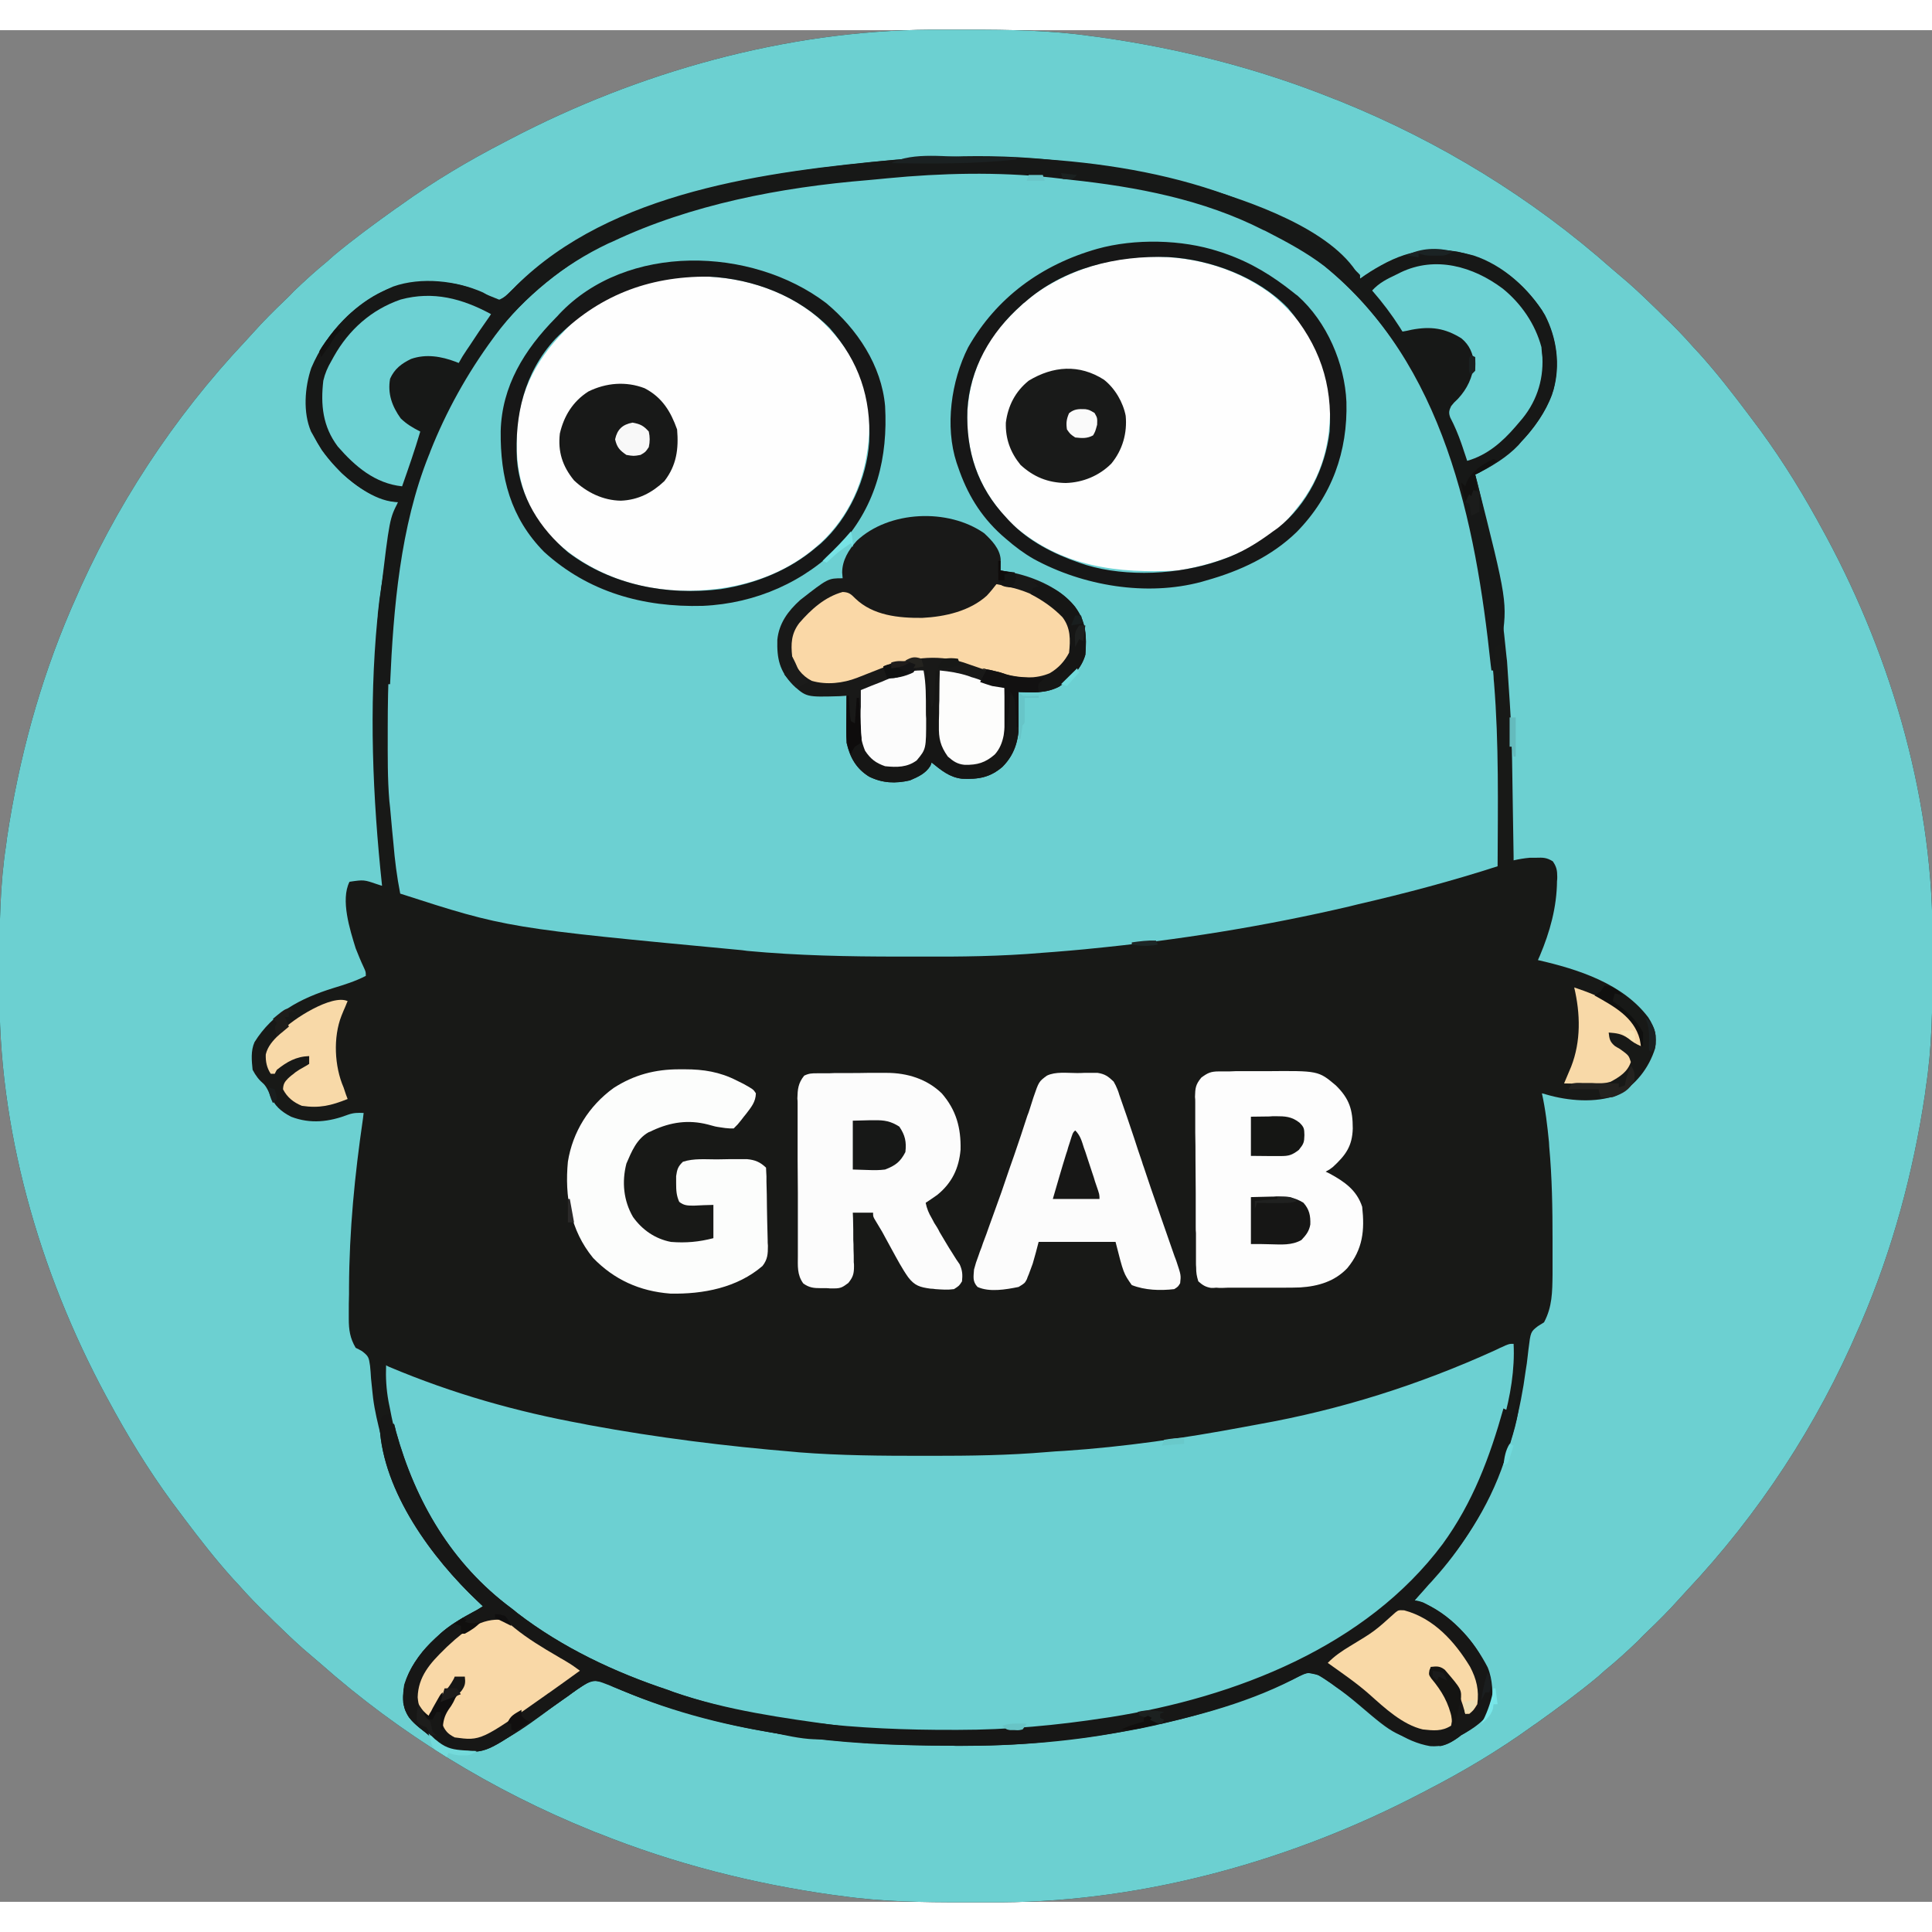 <?xml version="1.0" encoding="UTF-8"?>
<svg xmlns="http://www.w3.org/2000/svg" xmlns:xlink="http://www.w3.org/1999/xlink" width="32px" height="32px" viewBox="0 0 32 31" version="1.1">
<rect x="0" y="0" width="32" height="31" fill="#808080" stroke="none"/>
<g id="surface1">
<path style=" stroke:none;fill-rule:nonzero;fill:rgb(9.412%,9.804%,9.02%);fill-opacity:1;" d="M 15.422 -0.008 C 15.465 -0.008 15.508 -0.008 15.551 -0.008 C 15.688 -0.008 15.824 -0.008 15.961 -0.008 C 15.996 -0.008 15.996 -0.008 16.031 -0.008 C 16.719 -0.008 17.395 0 18.074 0.098 C 18.137 0.105 18.137 0.105 18.195 0.113 C 19.535 0.301 20.84 0.633 22.094 1.137 C 22.145 1.156 22.145 1.156 22.195 1.176 C 23.848 1.844 25.371 2.777 26.695 3.949 C 26.742 3.988 26.785 4.027 26.832 4.066 C 27.027 4.227 27.203 4.395 27.383 4.57 C 27.434 4.617 27.484 4.668 27.535 4.719 C 27.715 4.891 27.887 5.066 28.051 5.254 C 28.082 5.289 28.113 5.32 28.145 5.355 C 28.434 5.676 28.695 6.012 28.953 6.355 C 28.969 6.375 28.984 6.395 29 6.418 C 29.41 6.953 29.77 7.52 30.094 8.105 C 30.117 8.148 30.117 8.148 30.141 8.191 C 31.277 10.23 31.996 12.609 32.008 14.941 C 32.008 14.98 32.008 15.023 32.008 15.066 C 32.008 15.199 32.008 15.332 32.008 15.465 C 32.008 15.484 32.008 15.508 32.008 15.531 C 32.008 16.195 32 16.852 31.898 17.512 C 31.895 17.551 31.887 17.59 31.883 17.629 C 31.688 18.926 31.348 20.191 30.828 21.402 C 30.812 21.434 30.801 21.469 30.785 21.5 C 30.098 23.102 29.133 24.578 27.926 25.859 C 27.883 25.906 27.844 25.949 27.801 25.996 C 27.637 26.18 27.461 26.355 27.281 26.527 C 27.23 26.574 27.18 26.625 27.133 26.676 C 26.953 26.848 26.77 27.016 26.578 27.172 C 26.543 27.203 26.508 27.234 26.473 27.266 C 26.141 27.543 25.793 27.797 25.438 28.051 C 25.418 28.062 25.398 28.078 25.375 28.094 C 24.824 28.492 24.238 28.84 23.633 29.152 C 23.59 29.176 23.59 29.176 23.543 29.199 C 21.438 30.301 18.984 30.996 16.578 31.008 C 16.535 31.008 16.492 31.008 16.449 31.008 C 16.312 31.008 16.176 31.008 16.039 31.008 C 16.016 31.008 15.992 31.008 15.969 31.008 C 15.281 31.008 14.605 31 13.926 30.902 C 13.883 30.898 13.844 30.891 13.805 30.887 C 12.465 30.699 11.16 30.367 9.906 29.863 C 9.875 29.852 9.84 29.84 9.805 29.824 C 8.152 29.156 6.629 28.223 5.305 27.051 C 5.258 27.012 5.215 26.973 5.168 26.934 C 4.973 26.773 4.797 26.605 4.617 26.43 C 4.566 26.383 4.516 26.332 4.465 26.281 C 4.285 26.109 4.113 25.934 3.949 25.746 C 3.918 25.711 3.887 25.68 3.855 25.645 C 3.566 25.324 3.305 24.988 3.047 24.645 C 3.031 24.625 3.016 24.605 3 24.582 C 2.59 24.047 2.23 23.48 1.906 22.895 C 1.891 22.867 1.875 22.836 1.859 22.809 C 0.723 20.77 0.004 18.391 -0.008 16.059 C -0.008 16.02 -0.008 15.977 -0.008 15.934 C -0.008 15.801 -0.008 15.668 -0.008 15.535 C -0.008 15.516 -0.008 15.492 -0.008 15.469 C -0.008 14.805 0 14.148 0.102 13.488 C 0.109 13.43 0.109 13.43 0.117 13.371 C 0.312 12.074 0.652 10.809 1.172 9.598 C 1.188 9.566 1.199 9.531 1.215 9.5 C 1.902 7.898 2.867 6.422 4.074 5.141 C 4.117 5.094 4.156 5.051 4.199 5.004 C 4.363 4.82 4.539 4.645 4.719 4.473 C 4.77 4.426 4.82 4.375 4.867 4.324 C 5.047 4.152 5.23 3.984 5.422 3.828 C 5.457 3.797 5.492 3.766 5.527 3.734 C 5.859 3.457 6.207 3.203 6.562 2.949 C 6.582 2.938 6.602 2.922 6.625 2.906 C 7.176 2.508 7.762 2.16 8.367 1.848 C 8.398 1.832 8.426 1.816 8.457 1.801 C 10.562 0.699 13.016 0.004 15.422 -0.008 Z M 15.422 -0.008 "/>
<path style=" stroke:none;fill-rule:nonzero;fill:rgb(42.353%,81.569%,81.961%);fill-opacity:1;" d="M 15.422 -0.008 C 15.465 -0.008 15.508 -0.008 15.551 -0.008 C 15.688 -0.008 15.824 -0.008 15.961 -0.008 C 15.996 -0.008 15.996 -0.008 16.031 -0.008 C 16.719 -0.008 17.395 0 18.074 0.098 C 18.137 0.105 18.137 0.105 18.195 0.113 C 19.535 0.301 20.84 0.633 22.094 1.137 C 22.145 1.156 22.145 1.156 22.195 1.176 C 23.848 1.844 25.371 2.777 26.695 3.949 C 26.742 3.988 26.785 4.027 26.832 4.066 C 27.027 4.227 27.203 4.395 27.383 4.57 C 27.434 4.617 27.484 4.668 27.535 4.719 C 27.715 4.891 27.887 5.066 28.051 5.254 C 28.082 5.289 28.113 5.32 28.145 5.355 C 28.434 5.676 28.695 6.012 28.953 6.355 C 28.969 6.375 28.984 6.395 29 6.418 C 29.41 6.953 29.77 7.52 30.094 8.105 C 30.117 8.148 30.117 8.148 30.141 8.191 C 31.277 10.23 31.996 12.609 32.008 14.941 C 32.008 14.98 32.008 15.023 32.008 15.066 C 32.008 15.199 32.008 15.332 32.008 15.465 C 32.008 15.484 32.008 15.508 32.008 15.531 C 32.008 16.195 32 16.852 31.898 17.512 C 31.895 17.551 31.887 17.59 31.883 17.629 C 31.688 18.926 31.348 20.191 30.828 21.402 C 30.812 21.434 30.801 21.469 30.785 21.5 C 30.098 23.102 29.133 24.578 27.926 25.859 C 27.883 25.906 27.844 25.949 27.801 25.996 C 27.637 26.18 27.461 26.355 27.281 26.527 C 27.23 26.574 27.18 26.625 27.133 26.676 C 26.953 26.848 26.77 27.016 26.578 27.172 C 26.543 27.203 26.508 27.234 26.473 27.266 C 26.141 27.543 25.793 27.797 25.438 28.051 C 25.418 28.062 25.398 28.078 25.375 28.094 C 24.824 28.492 24.238 28.84 23.633 29.152 C 23.59 29.176 23.59 29.176 23.543 29.199 C 21.438 30.301 18.984 30.996 16.578 31.008 C 16.535 31.008 16.492 31.008 16.449 31.008 C 16.312 31.008 16.176 31.008 16.039 31.008 C 16.016 31.008 15.992 31.008 15.969 31.008 C 15.281 31.008 14.605 31 13.926 30.902 C 13.883 30.898 13.844 30.891 13.805 30.887 C 12.465 30.699 11.16 30.367 9.906 29.863 C 9.875 29.852 9.84 29.84 9.805 29.824 C 8.152 29.156 6.629 28.223 5.305 27.051 C 5.258 27.012 5.215 26.973 5.168 26.934 C 4.973 26.773 4.797 26.605 4.617 26.43 C 4.566 26.383 4.516 26.332 4.465 26.281 C 4.285 26.109 4.113 25.934 3.949 25.746 C 3.918 25.711 3.887 25.68 3.855 25.645 C 3.566 25.324 3.305 24.988 3.047 24.645 C 3.031 24.625 3.016 24.605 3 24.582 C 2.59 24.047 2.23 23.48 1.906 22.895 C 1.891 22.867 1.875 22.836 1.859 22.809 C 0.723 20.77 0.004 18.391 -0.008 16.059 C -0.008 16.02 -0.008 15.977 -0.008 15.934 C -0.008 15.801 -0.008 15.668 -0.008 15.535 C -0.008 15.516 -0.008 15.492 -0.008 15.469 C -0.008 14.805 0 14.148 0.102 13.488 C 0.109 13.43 0.109 13.43 0.117 13.371 C 0.312 12.074 0.652 10.809 1.172 9.598 C 1.188 9.566 1.199 9.531 1.215 9.5 C 1.902 7.898 2.867 6.422 4.074 5.141 C 4.117 5.094 4.156 5.051 4.199 5.004 C 4.363 4.82 4.539 4.645 4.719 4.473 C 4.77 4.426 4.82 4.375 4.867 4.324 C 5.047 4.152 5.23 3.984 5.422 3.828 C 5.457 3.797 5.492 3.766 5.527 3.734 C 5.859 3.457 6.207 3.203 6.562 2.949 C 6.582 2.938 6.602 2.922 6.625 2.906 C 7.176 2.508 7.762 2.16 8.367 1.848 C 8.398 1.832 8.426 1.816 8.457 1.801 C 10.562 0.699 13.016 0.004 15.422 -0.008 Z M 13.957 2.238 C 13.934 2.238 13.91 2.242 13.887 2.246 C 12.266 2.438 10.516 2.777 9.172 3.73 C 9.145 3.75 9.113 3.77 9.086 3.789 C 8.805 3.996 8.547 4.23 8.301 4.477 C 8.145 4.414 7.992 4.352 7.836 4.289 C 7.598 4.195 7.391 4.172 7.137 4.172 C 7.105 4.172 7.074 4.172 7.043 4.172 C 6.523 4.172 6.113 4.395 5.75 4.738 C 5.336 5.152 5.074 5.613 5.074 6.199 C 5.086 6.664 5.34 7.004 5.66 7.336 C 5.898 7.555 6.254 7.816 6.594 7.816 C 6.582 7.855 6.582 7.855 6.57 7.898 C 6.457 8.309 6.391 8.727 6.328 9.145 C 6.324 9.168 6.32 9.191 6.316 9.215 C 6.293 9.363 6.273 9.512 6.258 9.664 C 6.258 9.691 6.254 9.723 6.25 9.754 C 6.109 11.219 6.172 12.707 6.328 14.172 C 6.301 14.164 6.277 14.156 6.254 14.148 C 6.027 14.07 6.027 14.07 5.789 14.105 C 5.637 14.406 5.797 14.902 5.891 15.207 C 5.934 15.316 5.977 15.422 6.027 15.527 C 6.059 15.598 6.059 15.598 6.059 15.664 C 5.883 15.754 5.707 15.809 5.516 15.867 C 4.977 16.035 4.516 16.277 4.215 16.762 C 4.152 16.906 4.168 17.066 4.184 17.219 C 4.238 17.32 4.285 17.383 4.371 17.457 C 4.426 17.52 4.445 17.574 4.477 17.648 C 4.547 17.816 4.656 17.91 4.82 17.996 C 5.145 18.121 5.453 18.082 5.77 17.961 C 5.859 17.93 5.93 17.93 6.023 17.934 C 6.02 17.965 6.016 17.996 6.012 18.027 C 5.875 18.965 5.785 19.879 5.781 20.824 C 5.781 20.859 5.781 20.898 5.781 20.934 C 5.777 21.039 5.777 21.145 5.777 21.25 C 5.777 21.281 5.777 21.312 5.777 21.344 C 5.777 21.527 5.797 21.664 5.891 21.824 C 5.926 21.84 5.961 21.859 5.996 21.879 C 6.109 21.965 6.109 21.988 6.129 22.121 C 6.137 22.191 6.141 22.262 6.145 22.328 C 6.152 22.402 6.16 22.477 6.168 22.551 C 6.172 22.586 6.176 22.625 6.18 22.66 C 6.207 22.871 6.258 23.078 6.309 23.281 C 6.324 23.344 6.34 23.406 6.355 23.469 C 6.609 24.492 7.223 25.383 8 26.105 C 7.898 26.168 7.898 26.168 7.816 26.211 C 7.328 26.469 6.863 26.871 6.695 27.402 C 6.664 27.594 6.664 27.762 6.77 27.938 C 6.844 28.035 6.926 28.105 7.027 28.18 C 7.098 28.234 7.16 28.293 7.227 28.352 C 7.41 28.496 7.543 28.527 7.773 28.523 C 8.34 28.434 8.879 27.965 9.328 27.645 C 9.398 27.598 9.469 27.547 9.539 27.496 C 9.562 27.48 9.586 27.465 9.609 27.449 C 9.633 27.434 9.656 27.418 9.68 27.402 C 9.711 27.383 9.711 27.383 9.742 27.359 C 9.859 27.316 9.949 27.359 10.062 27.402 C 10.094 27.414 10.125 27.426 10.156 27.441 C 10.691 27.66 11.223 27.84 11.781 27.984 C 11.812 27.992 11.844 28 11.875 28.008 C 12.672 28.207 13.508 28.324 14.328 28.375 C 14.348 28.375 14.367 28.375 14.391 28.379 C 14.852 28.406 15.312 28.414 15.773 28.414 C 15.809 28.418 15.848 28.418 15.883 28.418 C 16.855 28.418 17.828 28.344 18.777 28.145 C 18.812 28.141 18.848 28.133 18.883 28.125 C 19.809 27.934 20.754 27.688 21.582 27.23 C 21.676 27.199 21.73 27.211 21.824 27.238 C 21.898 27.285 21.969 27.328 22.043 27.379 C 22.062 27.395 22.082 27.41 22.105 27.426 C 22.246 27.523 22.379 27.629 22.512 27.742 C 23.109 28.25 23.109 28.25 23.855 28.422 C 23.992 28.395 24.09 28.324 24.199 28.242 C 24.23 28.227 24.258 28.207 24.289 28.188 C 24.461 28.074 24.609 27.973 24.703 27.789 C 24.727 27.5 24.707 27.27 24.57 27.012 C 24.555 26.984 24.543 26.961 24.531 26.934 C 24.324 26.559 23.953 26.227 23.566 26.039 C 23.492 26.016 23.492 26.016 23.43 26.008 C 23.445 25.992 23.457 25.98 23.469 25.965 C 23.535 25.891 23.602 25.82 23.664 25.746 C 23.695 25.715 23.723 25.684 23.75 25.652 C 24.629 24.68 25.102 23.477 25.27 22.203 C 25.281 22.141 25.281 22.141 25.289 22.082 C 25.297 22.004 25.309 21.926 25.316 21.852 C 25.352 21.559 25.352 21.559 25.473 21.465 C 25.523 21.434 25.523 21.434 25.574 21.402 C 25.711 21.145 25.711 20.898 25.715 20.613 C 25.715 20.559 25.715 20.559 25.715 20.504 C 25.715 20.387 25.715 20.27 25.715 20.152 C 25.715 20.113 25.715 20.074 25.715 20.031 C 25.715 19.516 25.707 19.004 25.66 18.492 C 25.66 18.465 25.656 18.441 25.656 18.418 C 25.629 18.145 25.598 17.875 25.539 17.609 C 25.562 17.613 25.59 17.621 25.613 17.629 C 25.973 17.734 26.422 17.773 26.781 17.641 C 27.09 17.477 27.312 17.191 27.414 16.863 C 27.449 16.664 27.41 16.52 27.301 16.352 C 26.879 15.793 26.145 15.555 25.473 15.402 C 25.484 15.379 25.492 15.355 25.504 15.332 C 25.672 14.934 25.785 14.527 25.789 14.094 C 25.793 14.07 25.793 14.047 25.793 14.023 C 25.793 13.918 25.781 13.855 25.719 13.766 C 25.617 13.703 25.559 13.703 25.441 13.707 C 25.406 13.707 25.375 13.707 25.34 13.707 C 25.246 13.715 25.16 13.73 25.07 13.75 C 25.07 13.727 25.07 13.707 25.07 13.684 C 25.066 13.453 25.062 13.223 25.059 12.992 C 25.059 12.91 25.055 12.824 25.055 12.738 C 25.039 11.594 25.039 11.594 24.961 10.449 C 24.957 10.414 24.957 10.414 24.953 10.383 C 24.855 9.359 24.691 8.359 24.434 7.359 C 24.461 7.348 24.484 7.336 24.508 7.324 C 25.078 7.023 25.52 6.562 25.73 5.961 C 25.848 5.547 25.785 5.098 25.59 4.719 C 25.328 4.285 24.898 3.891 24.402 3.73 C 23.832 3.582 23.395 3.605 22.875 3.895 C 22.754 3.961 22.637 4.035 22.527 4.117 C 22.516 4.09 22.516 4.09 22.504 4.062 C 22.059 3.293 20.688 2.828 19.883 2.594 C 19.387 2.457 18.887 2.34 18.375 2.27 C 18.348 2.266 18.32 2.262 18.289 2.258 C 18.094 2.23 17.898 2.207 17.703 2.184 C 17.641 2.176 17.582 2.168 17.52 2.16 C 16.34 2.02 15.133 2.098 13.957 2.238 Z M 13.957 2.238 "/>
<path style=" stroke:none;fill-rule:nonzero;fill:rgb(42.353%,81.569%,82.353%);fill-opacity:1;" d="M 16.102 2.355 C 16.133 2.355 16.16 2.355 16.191 2.355 C 17.109 2.355 18.047 2.43 18.945 2.625 C 18.977 2.633 19.008 2.641 19.043 2.648 C 19.676 2.785 20.27 2.973 20.855 3.242 C 20.891 3.258 20.926 3.273 20.961 3.289 C 22.516 4.027 23.5 5.527 24.066 7.07 C 24.402 8.023 24.555 9.02 24.668 10.02 C 24.672 10.051 24.676 10.082 24.68 10.113 C 24.703 10.309 24.723 10.504 24.738 10.699 C 24.738 10.738 24.742 10.773 24.746 10.812 C 24.828 11.82 24.809 12.836 24.805 13.848 C 24.043 14.094 23.277 14.297 22.496 14.477 C 22.449 14.488 22.402 14.5 22.355 14.512 C 20.934 14.844 19.5 15.074 18.043 15.215 C 18.016 15.219 17.992 15.219 17.965 15.223 C 17.797 15.238 17.633 15.254 17.469 15.266 C 17.402 15.27 17.336 15.277 17.27 15.281 C 16.586 15.34 15.906 15.348 15.219 15.344 C 15.109 15.344 15 15.344 14.891 15.344 C 14.051 15.344 13.215 15.328 12.379 15.25 C 12.348 15.246 12.32 15.242 12.289 15.238 C 8.395 14.871 8.395 14.871 6.629 14.301 C 6.574 14.023 6.539 13.746 6.516 13.465 C 6.508 13.398 6.504 13.328 6.496 13.262 C 6.484 13.133 6.473 13.004 6.461 12.875 C 6.457 12.84 6.453 12.805 6.449 12.766 C 6.418 12.398 6.422 12.027 6.422 11.66 C 6.422 11.625 6.422 11.59 6.422 11.555 C 6.422 10.09 6.531 8.562 7.027 7.168 C 7.039 7.145 7.047 7.121 7.055 7.098 C 7.625 5.496 8.68 4.164 10.258 3.414 C 12.027 2.598 14.164 2.363 16.102 2.355 Z M 16.102 2.355 "/>
<path style=" stroke:none;fill-rule:nonzero;fill:rgb(42.353%,81.569%,82.353%);fill-opacity:1;" d="M 25.07 21.758 C 25.113 22.59 24.781 23.551 24.402 24.289 C 24.387 24.32 24.387 24.32 24.367 24.352 C 23.988 25.102 23.406 25.754 22.727 26.266 C 22.703 26.285 22.703 26.285 22.676 26.309 C 21.059 27.535 18.945 27.988 16.938 28.145 C 16.902 28.148 16.871 28.152 16.836 28.156 C 16.5 28.18 16.168 28.184 15.832 28.184 C 15.805 28.184 15.773 28.184 15.742 28.184 C 15.203 28.184 14.664 28.16 14.125 28.113 C 14.086 28.109 14.047 28.109 14.008 28.105 C 11.742 27.918 9.324 27.203 7.746 25.527 C 7.672 25.441 7.602 25.352 7.531 25.262 C 7.52 25.242 7.504 25.227 7.492 25.211 C 6.926 24.496 6.617 23.684 6.453 22.801 C 6.445 22.77 6.441 22.738 6.434 22.707 C 6.398 22.508 6.387 22.316 6.395 22.113 C 6.414 22.125 6.43 22.133 6.449 22.141 C 7.496 22.582 8.555 22.883 9.672 23.086 C 9.703 23.094 9.734 23.098 9.766 23.105 C 10.887 23.312 12.016 23.453 13.152 23.547 C 13.18 23.551 13.207 23.551 13.234 23.555 C 13.922 23.609 14.605 23.613 15.293 23.613 C 15.34 23.613 15.387 23.613 15.434 23.613 C 16.07 23.613 16.703 23.605 17.336 23.551 C 17.434 23.543 17.531 23.535 17.629 23.531 C 18.621 23.465 19.617 23.32 20.594 23.137 C 20.676 23.121 20.762 23.105 20.848 23.09 C 22.207 22.848 23.5 22.438 24.75 21.871 C 24.781 21.855 24.816 21.84 24.848 21.824 C 24.875 21.812 24.906 21.801 24.934 21.785 C 25.004 21.758 25.004 21.758 25.07 21.758 Z M 25.07 21.758 "/>
<path style=" stroke:none;fill-rule:nonzero;fill:rgb(99.608%,99.608%,99.608%);fill-opacity:1;" d="M 21.078 4.387 C 21.582 4.805 21.957 5.379 22.023 6.031 C 22.066 6.746 21.93 7.375 21.457 7.945 C 21.441 7.965 21.426 7.984 21.41 8.004 C 20.965 8.559 20.203 8.836 19.516 8.949 C 18.508 9.004 17.594 8.887 16.812 8.223 C 16.305 7.75 16.047 7.184 16.02 6.508 C 16.008 5.883 16.23 5.262 16.668 4.801 C 16.684 4.785 16.699 4.77 16.711 4.754 C 16.934 4.523 17.152 4.336 17.438 4.184 C 17.469 4.168 17.5 4.148 17.531 4.133 C 18.637 3.559 20.082 3.625 21.078 4.387 Z M 21.078 4.387 "/>
<path style=" stroke:none;fill-rule:nonzero;fill:rgb(99.608%,99.608%,99.608%);fill-opacity:1;" d="M 11.457 4.078 C 12.211 4.055 13 4.281 13.566 4.777 C 14.047 5.219 14.375 5.77 14.398 6.422 C 14.414 7.168 14.203 7.871 13.664 8.422 C 13.055 9.027 12.25 9.277 11.395 9.285 C 10.551 9.285 9.773 9.004 9.164 8.43 C 8.738 8.008 8.555 7.43 8.559 6.852 C 8.559 6.82 8.559 6.789 8.559 6.758 C 8.57 6.062 8.848 5.492 9.34 4.992 C 9.355 4.973 9.375 4.953 9.395 4.934 C 9.914 4.383 10.707 4.121 11.457 4.078 Z M 11.457 4.078 "/>
<path style=" stroke:none;fill-rule:nonzero;fill:rgb(9.02%,9.412%,9.02%);fill-opacity:1;" d="M 16.043 2.102 C 16.074 2.098 16.109 2.098 16.141 2.098 C 18.238 2.102 20.578 2.438 22.227 3.793 C 22.27 3.828 22.27 3.828 22.312 3.867 C 22.473 3.996 22.473 3.996 22.527 4.055 C 22.527 4.074 22.527 4.098 22.527 4.117 C 22.555 4.098 22.586 4.078 22.613 4.059 C 23.102 3.742 23.547 3.57 24.141 3.668 C 24.738 3.793 25.203 4.148 25.539 4.637 C 25.789 5.074 25.852 5.551 25.707 6.035 C 25.598 6.332 25.418 6.574 25.203 6.809 C 25.188 6.828 25.172 6.848 25.152 6.871 C 24.961 7.074 24.691 7.238 24.434 7.359 C 24.441 7.391 24.449 7.418 24.457 7.445 C 24.969 9.469 24.969 9.469 24.871 10.148 C 24.82 10.184 24.82 10.184 24.77 10.215 C 24.75 10.309 24.75 10.309 24.746 10.414 C 24.746 10.449 24.742 10.484 24.738 10.52 C 24.738 10.562 24.738 10.562 24.738 10.605 C 24.727 10.605 24.715 10.605 24.703 10.605 C 24.699 10.574 24.695 10.543 24.691 10.512 C 24.441 8.152 23.922 5.52 21.934 3.906 C 21.641 3.684 21.316 3.508 20.988 3.34 C 20.965 3.328 20.945 3.316 20.922 3.309 C 19.934 2.805 18.824 2.594 17.727 2.477 C 17.621 2.465 17.52 2.453 17.418 2.441 C 16.523 2.344 15.59 2.367 14.699 2.453 C 14.59 2.465 14.48 2.473 14.371 2.484 C 12.934 2.602 11.441 2.887 10.141 3.504 C 10.121 3.512 10.098 3.523 10.078 3.531 C 9.328 3.887 8.688 4.402 8.199 5.059 C 8.188 5.078 8.172 5.094 8.16 5.113 C 7.738 5.688 7.391 6.312 7.129 6.973 C 7.117 7.008 7.117 7.008 7.102 7.043 C 6.629 8.223 6.516 9.578 6.461 10.832 C 6.449 10.832 6.438 10.832 6.426 10.832 C 6.414 10.906 6.406 10.98 6.395 11.059 C 6.383 11.059 6.371 11.059 6.359 11.059 C 6.348 11.004 6.336 10.949 6.328 10.895 C 6.305 10.918 6.281 10.938 6.258 10.961 C 6.227 10.434 6.227 9.926 6.293 9.402 C 6.297 9.375 6.301 9.348 6.305 9.316 C 6.453 8.09 6.453 8.09 6.594 7.816 C 6.566 7.812 6.535 7.809 6.504 7.805 C 6.023 7.711 5.605 7.336 5.332 6.957 C 5.281 6.875 5.234 6.797 5.188 6.711 C 5.176 6.691 5.164 6.668 5.152 6.648 C 5.016 6.332 5.047 5.914 5.156 5.594 C 5.414 4.988 5.891 4.508 6.512 4.246 C 6.977 4.082 7.559 4.148 8 4.344 C 8.047 4.371 8.094 4.398 8.141 4.426 C 8.172 4.441 8.203 4.457 8.234 4.477 C 8.371 4.434 8.457 4.328 8.551 4.23 C 10.129 2.668 12.695 2.34 14.832 2.145 C 14.887 2.141 14.945 2.137 15.004 2.129 C 15.348 2.102 15.695 2.102 16.043 2.102 Z M 16.043 2.102 "/>
<path style=" stroke:none;fill-rule:nonzero;fill:rgb(9.804%,9.804%,9.412%);fill-opacity:1;" d="M 16.301 8.332 C 16.426 8.449 16.559 8.586 16.574 8.762 C 16.574 8.824 16.57 8.887 16.57 8.949 C 16.598 8.953 16.598 8.953 16.625 8.957 C 17.047 9.02 17.531 9.211 17.801 9.543 C 17.988 9.805 18 10.035 17.977 10.344 C 17.914 10.57 17.738 10.746 17.539 10.875 C 17.324 10.984 17.109 10.973 16.871 10.961 C 16.871 10.98 16.871 11 16.871 11.02 C 16.875 11.113 16.875 11.203 16.875 11.297 C 16.879 11.328 16.879 11.359 16.879 11.391 C 16.883 11.707 16.832 11.973 16.602 12.203 C 16.395 12.379 16.207 12.41 15.934 12.398 C 15.727 12.375 15.59 12.258 15.43 12.129 C 15.426 12.145 15.418 12.164 15.41 12.184 C 15.332 12.312 15.207 12.367 15.07 12.426 C 14.832 12.48 14.617 12.473 14.395 12.363 C 14.18 12.23 14.078 12.043 14.023 11.805 C 14.016 11.668 14.016 11.531 14.02 11.395 C 14.02 11.344 14.02 11.344 14.02 11.289 C 14.02 11.199 14.023 11.113 14.023 11.023 C 13.988 11.027 13.949 11.027 13.91 11.031 C 13.355 11.047 13.355 11.047 13.133 10.844 C 12.91 10.613 12.867 10.41 12.875 10.098 C 12.902 9.824 13.051 9.621 13.254 9.438 C 13.715 9.078 13.715 9.078 13.957 9.078 C 13.953 9.047 13.953 9.02 13.949 8.984 C 13.949 8.781 14.055 8.609 14.191 8.457 C 14.723 7.957 15.703 7.914 16.301 8.332 Z M 16.301 8.332 "/>
<path style=" stroke:none;fill-rule:nonzero;fill:rgb(9.02%,9.02%,8.627%);fill-opacity:1;" d="M 25.137 22.602 C 25.148 22.602 25.16 22.602 25.172 22.602 C 25.168 22.961 25.047 23.301 24.938 23.641 C 24.93 23.66 24.922 23.684 24.914 23.707 C 24.656 24.477 24.211 25.141 23.66 25.738 C 23.582 25.824 23.504 25.914 23.43 26.008 C 23.461 26.016 23.488 26.023 23.52 26.031 C 24.008 26.203 24.414 26.676 24.641 27.117 C 24.727 27.328 24.73 27.562 24.703 27.789 C 24.602 28.004 24.406 28.129 24.199 28.242 C 24.172 28.266 24.172 28.266 24.145 28.285 C 23.992 28.391 23.875 28.434 23.688 28.422 C 23.262 28.348 22.941 28.078 22.625 27.812 C 22.453 27.672 22.277 27.539 22.094 27.414 C 22.066 27.395 22.043 27.379 22.02 27.363 C 21.852 27.242 21.852 27.242 21.656 27.207 C 21.562 27.242 21.477 27.285 21.387 27.328 C 20.703 27.656 19.984 27.879 19.246 28.051 C 19.215 28.059 19.18 28.062 19.148 28.074 C 18.574 28.203 17.992 28.281 17.406 28.34 C 17.367 28.344 17.367 28.344 17.324 28.352 C 16.828 28.402 16.336 28.418 15.84 28.414 C 15.801 28.414 15.766 28.414 15.727 28.414 C 13.836 28.406 11.871 28.211 10.137 27.426 C 10.109 27.414 10.082 27.402 10.055 27.387 C 10.027 27.379 10.004 27.367 9.98 27.355 C 9.867 27.324 9.781 27.348 9.68 27.402 C 9.66 27.414 9.641 27.43 9.621 27.441 C 9.598 27.457 9.574 27.473 9.551 27.488 C 9.516 27.516 9.516 27.516 9.48 27.539 C 9.457 27.559 9.43 27.574 9.406 27.594 C 9.328 27.648 9.25 27.703 9.172 27.758 C 8.086 28.52 8.086 28.52 7.68 28.516 C 7.641 28.516 7.605 28.516 7.566 28.516 C 7.398 28.496 7.293 28.406 7.168 28.297 C 7.102 28.238 7.035 28.184 6.965 28.129 C 6.809 28.004 6.715 27.906 6.68 27.707 C 6.656 27.375 6.801 27.109 7.004 26.855 C 7.074 26.773 7.152 26.695 7.23 26.621 C 7.262 26.59 7.262 26.59 7.293 26.559 C 7.449 26.418 7.625 26.316 7.812 26.215 C 7.902 26.168 7.902 26.168 8 26.105 C 7.973 26.078 7.945 26.055 7.918 26.027 C 7.152 25.309 6.344 24.203 6.289 23.133 C 6.293 23.055 6.293 23.055 6.328 22.957 C 6.395 22.938 6.395 22.938 6.461 22.926 C 6.461 22.98 6.461 23.031 6.461 23.086 C 6.48 23.086 6.504 23.086 6.527 23.086 C 6.539 23.129 6.551 23.172 6.559 23.211 C 6.879 24.367 7.48 25.402 8.469 26.137 C 8.5 26.16 8.535 26.188 8.566 26.215 C 9.312 26.789 10.18 27.199 11.078 27.496 C 11.105 27.508 11.133 27.516 11.16 27.527 C 12.621 28.031 14.242 28.156 15.781 28.152 C 15.824 28.152 15.824 28.152 15.871 28.152 C 16.695 28.152 17.496 28.078 18.309 27.953 C 18.336 27.949 18.363 27.945 18.391 27.941 C 20.465 27.613 22.625 26.773 23.895 25.074 C 24.395 24.387 24.676 23.633 24.902 22.828 C 24.926 22.84 24.949 22.852 24.973 22.859 C 24.973 22.883 24.973 22.902 24.973 22.926 C 25.02 22.91 25.02 22.91 25.07 22.895 C 25.098 22.824 25.098 22.824 25.109 22.746 C 25.117 22.719 25.121 22.691 25.129 22.664 C 25.129 22.645 25.133 22.621 25.137 22.602 Z M 25.137 22.602 "/>
<path style=" stroke:none;fill-rule:nonzero;fill:rgb(99.216%,99.216%,99.216%);fill-opacity:1;" d="M 20.188 17.246 C 20.215 17.246 20.242 17.246 20.273 17.246 C 20.316 17.246 20.316 17.246 20.363 17.246 C 20.395 17.246 20.43 17.242 20.461 17.242 C 20.527 17.242 20.594 17.242 20.664 17.242 C 20.766 17.242 20.867 17.242 20.969 17.242 C 21.836 17.234 21.836 17.234 22.125 17.477 C 22.352 17.699 22.406 17.883 22.406 18.191 C 22.398 18.484 22.289 18.633 22.078 18.828 C 22.023 18.871 22.023 18.871 21.957 18.906 C 21.992 18.922 21.992 18.922 22.023 18.938 C 22.273 19.074 22.473 19.215 22.562 19.488 C 22.605 19.879 22.574 20.191 22.316 20.504 C 22.109 20.723 21.836 20.805 21.535 20.824 C 21.438 20.828 21.34 20.828 21.238 20.828 C 21.203 20.828 21.168 20.828 21.133 20.828 C 21.059 20.828 20.98 20.828 20.906 20.828 C 20.793 20.828 20.68 20.828 20.562 20.828 C 20.492 20.828 20.418 20.828 20.344 20.828 C 20.309 20.828 20.277 20.832 20.242 20.832 C 20.207 20.832 20.176 20.832 20.145 20.828 C 20.117 20.832 20.09 20.832 20.059 20.832 C 19.965 20.816 19.918 20.785 19.848 20.723 C 19.82 20.633 19.812 20.582 19.812 20.492 C 19.809 20.453 19.809 20.453 19.809 20.41 C 19.809 20.383 19.809 20.352 19.809 20.324 C 19.809 20.277 19.809 20.277 19.809 20.23 C 19.809 20.129 19.809 20.027 19.809 19.926 C 19.805 19.891 19.805 19.855 19.805 19.82 C 19.805 19.637 19.805 19.453 19.805 19.266 C 19.805 19.078 19.801 18.887 19.801 18.695 C 19.801 18.551 19.801 18.406 19.797 18.258 C 19.797 18.188 19.797 18.117 19.797 18.047 C 19.797 17.949 19.797 17.852 19.797 17.754 C 19.797 17.727 19.797 17.695 19.793 17.668 C 19.797 17.523 19.801 17.465 19.898 17.348 C 20.004 17.27 20.055 17.246 20.188 17.246 Z M 20.188 17.246 "/>
<path style=" stroke:none;fill-rule:nonzero;fill:rgb(98.824%,98.824%,98.824%);fill-opacity:1;" d="M 13.535 17.277 C 13.566 17.277 13.598 17.277 13.629 17.277 C 13.66 17.277 13.691 17.277 13.727 17.277 C 13.762 17.277 13.793 17.273 13.828 17.273 C 13.902 17.273 13.973 17.273 14.047 17.273 C 14.156 17.273 14.266 17.273 14.375 17.27 C 14.445 17.27 14.516 17.27 14.586 17.27 C 14.617 17.27 14.648 17.27 14.684 17.27 C 15.027 17.27 15.352 17.371 15.598 17.609 C 15.84 17.887 15.918 18.184 15.91 18.543 C 15.883 18.848 15.77 19.09 15.527 19.289 C 15.461 19.336 15.398 19.379 15.332 19.422 C 15.352 19.52 15.383 19.594 15.434 19.68 C 15.445 19.703 15.461 19.727 15.473 19.754 C 15.488 19.777 15.504 19.805 15.52 19.828 C 15.543 19.867 15.543 19.867 15.562 19.906 C 15.633 20.023 15.699 20.141 15.773 20.254 C 15.793 20.289 15.816 20.32 15.836 20.355 C 15.855 20.383 15.875 20.414 15.895 20.441 C 15.941 20.543 15.945 20.613 15.934 20.723 C 15.887 20.797 15.887 20.797 15.801 20.852 C 15.695 20.867 15.602 20.859 15.496 20.852 C 15.469 20.848 15.441 20.844 15.41 20.844 C 15.238 20.82 15.152 20.797 15.043 20.656 C 14.941 20.512 14.859 20.355 14.773 20.199 C 14.734 20.129 14.699 20.062 14.66 19.992 C 14.645 19.961 14.625 19.93 14.609 19.898 C 14.574 19.84 14.539 19.781 14.504 19.723 C 14.461 19.652 14.461 19.652 14.461 19.586 C 14.352 19.586 14.238 19.586 14.125 19.586 C 14.125 19.617 14.129 19.648 14.129 19.68 C 14.133 19.801 14.133 19.918 14.133 20.035 C 14.137 20.086 14.137 20.137 14.137 20.188 C 14.141 20.258 14.141 20.332 14.141 20.406 C 14.145 20.43 14.145 20.449 14.145 20.473 C 14.145 20.598 14.129 20.652 14.051 20.75 C 13.961 20.816 13.93 20.84 13.82 20.84 C 13.785 20.84 13.785 20.84 13.746 20.84 C 13.723 20.836 13.699 20.836 13.672 20.836 C 13.645 20.836 13.621 20.836 13.594 20.836 C 13.477 20.836 13.402 20.828 13.305 20.758 C 13.199 20.613 13.215 20.465 13.215 20.297 C 13.215 20.266 13.215 20.238 13.215 20.207 C 13.215 20.105 13.215 20.008 13.215 19.906 C 13.215 19.836 13.215 19.77 13.215 19.699 C 13.215 19.555 13.215 19.406 13.215 19.262 C 13.215 19.078 13.211 18.891 13.211 18.703 C 13.211 18.562 13.211 18.418 13.211 18.273 C 13.211 18.207 13.211 18.137 13.211 18.07 C 13.211 17.973 13.211 17.875 13.211 17.781 C 13.211 17.754 13.211 17.723 13.207 17.695 C 13.211 17.543 13.219 17.441 13.32 17.316 C 13.402 17.277 13.449 17.277 13.535 17.277 Z M 13.535 17.277 "/>
<path style=" stroke:none;fill-rule:nonzero;fill:rgb(98.824%,99.216%,98.824%);fill-opacity:1;" d="M 11.25 17.211 C 11.297 17.211 11.297 17.211 11.344 17.211 C 11.652 17.211 11.922 17.254 12.199 17.395 C 12.238 17.414 12.277 17.434 12.316 17.453 C 12.477 17.543 12.477 17.543 12.52 17.609 C 12.516 17.754 12.441 17.84 12.355 17.953 C 12.328 17.984 12.305 18.016 12.281 18.047 C 12.219 18.125 12.219 18.125 12.152 18.191 C 12.086 18.191 12.086 18.191 12.012 18.184 C 11.984 18.18 11.957 18.176 11.93 18.172 C 11.848 18.16 11.848 18.16 11.723 18.125 C 11.402 18.043 11.109 18.086 10.812 18.223 C 10.789 18.234 10.766 18.246 10.742 18.254 C 10.543 18.367 10.461 18.574 10.375 18.773 C 10.297 19.078 10.328 19.387 10.484 19.656 C 10.637 19.871 10.852 20.02 11.113 20.07 C 11.359 20.09 11.578 20.07 11.816 20.008 C 11.816 19.824 11.816 19.645 11.816 19.457 C 11.656 19.461 11.656 19.461 11.496 19.469 C 11.391 19.469 11.328 19.469 11.25 19.406 C 11.203 19.301 11.199 19.215 11.199 19.098 C 11.199 19.039 11.199 19.039 11.199 18.98 C 11.215 18.867 11.23 18.82 11.312 18.742 C 11.492 18.684 11.684 18.703 11.871 18.703 C 11.945 18.703 12.02 18.699 12.094 18.699 C 12.145 18.699 12.191 18.699 12.238 18.699 C 12.281 18.699 12.324 18.699 12.371 18.699 C 12.504 18.711 12.59 18.746 12.688 18.84 C 12.691 18.887 12.691 18.934 12.695 18.984 C 12.695 19.012 12.695 19.043 12.695 19.074 C 12.699 19.215 12.703 19.355 12.703 19.496 C 12.703 19.57 12.707 19.641 12.707 19.715 C 12.711 19.824 12.711 19.93 12.715 20.035 C 12.715 20.066 12.715 20.102 12.719 20.133 C 12.719 20.27 12.715 20.359 12.629 20.469 C 12.211 20.828 11.648 20.938 11.102 20.926 C 10.594 20.887 10.172 20.695 9.824 20.336 C 9.445 19.875 9.352 19.312 9.406 18.742 C 9.484 18.25 9.754 17.816 10.164 17.52 C 10.504 17.301 10.852 17.211 11.25 17.211 Z M 11.25 17.211 "/>
<path style=" stroke:none;fill-rule:nonzero;fill:rgb(98.824%,98.824%,98.824%);fill-opacity:1;" d="M 17.836 17.273 C 17.895 17.273 17.895 17.273 17.957 17.27 C 17.992 17.27 18.031 17.27 18.07 17.27 C 18.105 17.27 18.141 17.27 18.18 17.27 C 18.301 17.289 18.355 17.328 18.445 17.414 C 18.48 17.477 18.48 17.477 18.508 17.543 C 18.52 17.574 18.531 17.602 18.539 17.633 C 18.625 17.875 18.707 18.117 18.789 18.363 C 18.828 18.488 18.871 18.613 18.914 18.738 C 18.922 18.77 18.934 18.801 18.945 18.832 C 19.023 19.07 19.105 19.305 19.188 19.543 C 19.199 19.574 19.211 19.609 19.223 19.645 C 19.27 19.773 19.312 19.906 19.359 20.035 C 19.391 20.125 19.422 20.215 19.453 20.305 C 19.465 20.332 19.473 20.359 19.484 20.387 C 19.562 20.621 19.562 20.621 19.547 20.754 C 19.512 20.812 19.512 20.812 19.449 20.852 C 19.215 20.879 18.965 20.871 18.746 20.785 C 18.609 20.59 18.609 20.59 18.477 20.07 C 18.059 20.07 17.637 20.07 17.203 20.07 C 17.172 20.191 17.141 20.309 17.105 20.43 C 17.082 20.488 17.062 20.551 17.039 20.609 C 17.027 20.637 17.016 20.66 17.008 20.688 C 16.973 20.754 16.973 20.754 16.871 20.816 C 16.66 20.859 16.387 20.906 16.191 20.816 C 16.105 20.723 16.125 20.648 16.133 20.527 C 16.164 20.414 16.164 20.414 16.207 20.297 C 16.215 20.273 16.223 20.254 16.23 20.23 C 16.25 20.184 16.266 20.137 16.281 20.09 C 16.32 19.992 16.355 19.891 16.391 19.789 C 16.41 19.734 16.43 19.684 16.449 19.629 C 16.543 19.375 16.633 19.117 16.719 18.859 C 16.746 18.785 16.77 18.711 16.797 18.637 C 16.871 18.422 16.945 18.203 17.016 17.98 C 17.031 17.945 17.043 17.91 17.055 17.871 C 17.074 17.805 17.098 17.742 17.117 17.676 C 17.207 17.414 17.207 17.414 17.34 17.316 C 17.484 17.246 17.676 17.273 17.836 17.273 Z M 17.836 17.273 "/>
<path style=" stroke:none;fill-rule:nonzero;fill:rgb(9.02%,9.02%,8.627%);fill-opacity:1;" d="M 6.461 22.926 C 6.461 22.98 6.461 23.031 6.461 23.086 C 6.48 23.086 6.504 23.086 6.527 23.086 C 6.539 23.129 6.551 23.172 6.559 23.211 C 6.879 24.367 7.48 25.402 8.469 26.137 C 8.5 26.16 8.535 26.188 8.566 26.215 C 9.312 26.789 10.18 27.199 11.078 27.496 C 11.105 27.508 11.133 27.516 11.16 27.527 C 12.035 27.828 12.973 27.957 13.891 28.082 C 13.879 28.113 13.867 28.145 13.859 28.18 C 13.891 28.191 13.926 28.199 13.957 28.211 C 13.625 28.426 12.996 28.23 12.637 28.164 C 11.773 27.996 10.93 27.785 10.133 27.422 C 9.98 27.355 9.98 27.355 9.82 27.332 C 9.695 27.387 9.59 27.461 9.48 27.539 C 9.457 27.559 9.43 27.574 9.406 27.594 C 9.328 27.648 9.25 27.703 9.172 27.758 C 8.086 28.52 8.086 28.52 7.68 28.516 C 7.641 28.516 7.605 28.516 7.566 28.516 C 7.398 28.496 7.293 28.406 7.168 28.297 C 7.102 28.238 7.035 28.184 6.965 28.129 C 6.809 28.004 6.715 27.906 6.68 27.707 C 6.656 27.375 6.801 27.109 7.004 26.855 C 7.074 26.773 7.152 26.695 7.23 26.621 C 7.262 26.59 7.262 26.59 7.293 26.559 C 7.449 26.418 7.625 26.316 7.812 26.215 C 7.902 26.168 7.902 26.168 8 26.105 C 7.973 26.078 7.945 26.055 7.918 26.027 C 7.152 25.309 6.344 24.203 6.289 23.133 C 6.293 23.055 6.293 23.055 6.328 22.957 C 6.395 22.926 6.395 22.926 6.461 22.926 Z M 6.461 22.926 "/>
<path style=" stroke:none;fill-rule:nonzero;fill:rgb(98.039%,84.706%,65.49%);fill-opacity:1;" d="M 16.504 9.176 C 16.938 9.254 17.32 9.395 17.621 9.719 C 17.758 9.914 17.766 10.078 17.742 10.312 C 17.656 10.488 17.512 10.617 17.328 10.703 C 16.98 10.816 16.629 10.707 16.301 10.59 C 16.219 10.562 16.141 10.535 16.062 10.508 C 16.031 10.496 15.996 10.484 15.961 10.473 C 15.496 10.324 15.035 10.406 14.594 10.57 C 14.57 10.578 14.547 10.59 14.523 10.598 C 14.414 10.641 14.305 10.684 14.195 10.727 C 13.965 10.816 13.691 10.848 13.445 10.777 C 13.273 10.688 13.18 10.551 13.121 10.375 C 13.098 10.164 13.105 9.996 13.238 9.82 C 13.43 9.598 13.66 9.387 13.957 9.305 C 14.062 9.309 14.094 9.34 14.168 9.414 C 14.461 9.695 14.883 9.738 15.277 9.734 C 15.656 9.715 16.062 9.621 16.344 9.367 C 16.402 9.305 16.453 9.242 16.504 9.176 Z M 16.504 9.176 "/>
<path style=" stroke:none;fill-rule:nonzero;fill:rgb(9.02%,9.02%,9.02%);fill-opacity:1;" d="M 13.684 4.52 C 14.199 4.949 14.602 5.555 14.66 6.227 C 14.707 7.066 14.52 7.855 13.938 8.508 C 13.34 9.133 12.523 9.496 11.641 9.535 C 10.648 9.562 9.742 9.305 9.012 8.641 C 8.453 8.074 8.285 7.402 8.293 6.641 C 8.312 5.895 8.684 5.293 9.203 4.766 C 9.223 4.746 9.242 4.727 9.262 4.703 C 10.375 3.52 12.449 3.582 13.684 4.52 Z M 9.195 5.117 C 8.68 5.676 8.523 6.387 8.562 7.113 C 8.613 7.73 8.934 8.25 9.414 8.652 C 10.133 9.191 11.043 9.367 11.938 9.258 C 12.52 9.168 13.082 8.941 13.523 8.562 C 13.547 8.543 13.57 8.523 13.594 8.504 C 14.062 8.082 14.359 7.426 14.398 6.809 C 14.426 6.086 14.23 5.492 13.746 4.938 C 13.23 4.406 12.48 4.117 11.734 4.082 C 10.73 4.074 9.891 4.406 9.195 5.117 Z M 9.195 5.117 "/>
<path style=" stroke:none;fill-rule:nonzero;fill:rgb(9.02%,9.02%,9.02%);fill-opacity:1;" d="M 20.184 3.664 C 20.223 3.676 20.262 3.688 20.301 3.703 C 20.727 3.852 21.078 4.07 21.422 4.344 C 21.445 4.363 21.469 4.383 21.492 4.398 C 21.98 4.832 22.273 5.523 22.301 6.156 C 22.324 6.977 22.062 7.715 21.477 8.312 C 21.062 8.715 20.539 8.957 19.984 9.113 C 19.957 9.121 19.93 9.129 19.902 9.137 C 18.988 9.383 17.934 9.203 17.121 8.758 C 16.957 8.664 16.812 8.555 16.668 8.43 C 16.641 8.406 16.613 8.383 16.586 8.359 C 16.234 8.039 16.016 7.672 15.867 7.23 C 15.859 7.207 15.852 7.188 15.844 7.164 C 15.648 6.562 15.754 5.812 16.035 5.254 C 16.504 4.43 17.25 3.883 18.176 3.621 C 18.793 3.449 19.578 3.465 20.184 3.664 Z M 16.973 4.508 C 16.953 4.52 16.938 4.535 16.922 4.551 C 16.406 5.008 16.062 5.605 16.023 6.293 C 16 6.977 16.188 7.566 16.668 8.074 C 16.688 8.098 16.707 8.117 16.73 8.141 C 17.035 8.461 17.453 8.676 17.875 8.82 C 17.934 8.84 17.934 8.84 17.992 8.859 C 18.668 9.062 19.527 9.016 20.184 8.789 C 20.207 8.781 20.227 8.773 20.25 8.766 C 20.566 8.656 20.824 8.496 21.086 8.301 C 21.113 8.281 21.137 8.266 21.164 8.246 C 21.66 7.855 21.949 7.25 22.023 6.648 C 22.074 5.852 21.852 5.215 21.332 4.602 C 20.84 4.09 20.055 3.797 19.348 3.758 C 18.496 3.727 17.613 3.941 16.973 4.508 Z M 16.973 4.508 "/>
<path style=" stroke:none;fill-rule:nonzero;fill:rgb(42.745%,81.961%,82.745%);fill-opacity:1;" d="M 24.891 4.281 C 25.199 4.531 25.43 4.871 25.531 5.25 C 25.535 5.285 25.535 5.316 25.539 5.352 C 25.543 5.371 25.543 5.395 25.547 5.418 C 25.566 5.816 25.438 6.184 25.172 6.484 C 25.148 6.512 25.125 6.539 25.102 6.566 C 24.883 6.82 24.633 7.039 24.301 7.133 C 24.285 7.086 24.285 7.086 24.27 7.039 C 24.254 6.996 24.242 6.953 24.227 6.91 C 24.219 6.887 24.211 6.863 24.203 6.84 C 24.152 6.695 24.094 6.555 24.02 6.414 C 23.992 6.336 24 6.301 24.035 6.227 C 24.082 6.168 24.082 6.168 24.145 6.109 C 24.305 5.938 24.387 5.754 24.418 5.523 C 24.395 5.355 24.344 5.219 24.207 5.105 C 23.934 4.934 23.699 4.902 23.383 4.961 C 23.332 4.973 23.281 4.984 23.23 4.992 C 23.215 4.973 23.203 4.949 23.188 4.926 C 23.051 4.711 22.898 4.508 22.727 4.312 C 22.844 4.184 22.973 4.121 23.129 4.047 C 23.152 4.035 23.176 4.023 23.199 4.012 C 23.777 3.734 24.402 3.914 24.891 4.281 Z M 24.891 4.281 "/>
<path style=" stroke:none;fill-rule:nonzero;fill:rgb(42.745%,81.961%,82.745%);fill-opacity:1;" d="M 8.133 4.703 C 8.121 4.719 8.113 4.734 8.102 4.75 C 7.988 4.91 7.879 5.07 7.773 5.234 C 7.758 5.254 7.746 5.273 7.73 5.297 C 7.66 5.402 7.66 5.402 7.598 5.512 C 7.582 5.504 7.562 5.5 7.547 5.492 C 7.309 5.402 7.055 5.359 6.809 5.445 C 6.648 5.523 6.535 5.609 6.461 5.773 C 6.418 6.02 6.492 6.227 6.637 6.43 C 6.738 6.527 6.832 6.582 6.961 6.648 C 6.871 6.953 6.766 7.254 6.66 7.555 C 6.211 7.508 5.879 7.223 5.594 6.895 C 5.344 6.562 5.309 6.203 5.355 5.805 C 5.383 5.684 5.426 5.586 5.488 5.48 C 5.504 5.453 5.516 5.43 5.531 5.402 C 5.777 4.965 6.148 4.629 6.637 4.461 C 7.176 4.316 7.656 4.445 8.133 4.703 Z M 8.133 4.703 "/>
<path style=" stroke:none;fill-rule:nonzero;fill:rgb(9.412%,9.804%,9.412%);fill-opacity:1;" d="M 10.676 5.93 C 10.969 6.082 11.109 6.316 11.215 6.613 C 11.242 6.934 11.207 7.207 11.004 7.469 C 10.801 7.66 10.574 7.781 10.285 7.793 C 9.988 7.789 9.719 7.656 9.508 7.457 C 9.316 7.223 9.238 6.98 9.273 6.68 C 9.34 6.391 9.488 6.148 9.746 5.984 C 10.039 5.84 10.367 5.812 10.676 5.93 Z M 10.676 5.93 "/>
<path style=" stroke:none;fill-rule:nonzero;fill:rgb(9.804%,10.196%,9.804%);fill-opacity:1;" d="M 18.285 5.789 C 18.469 5.934 18.602 6.164 18.645 6.387 C 18.672 6.672 18.594 6.953 18.406 7.18 C 18.207 7.379 17.938 7.492 17.652 7.5 C 17.355 7.496 17.117 7.398 16.902 7.199 C 16.734 6.992 16.652 6.766 16.66 6.5 C 16.695 6.223 16.816 5.984 17.039 5.805 C 17.441 5.562 17.875 5.527 18.285 5.789 Z M 18.285 5.789 "/>
<path style=" stroke:none;fill-rule:nonzero;fill:rgb(97.647%,84.706%,65.49%);fill-opacity:1;" d="M 8.336 26.332 C 8.43 26.387 8.43 26.387 8.523 26.465 C 8.746 26.645 8.984 26.789 9.234 26.934 C 9.262 26.953 9.293 26.969 9.32 26.984 C 9.348 27 9.375 27.016 9.398 27.031 C 9.473 27.074 9.539 27.125 9.605 27.172 C 9.441 27.293 9.273 27.41 9.105 27.531 C 9.086 27.543 9.062 27.559 9.043 27.574 C 7.965 28.336 7.965 28.336 7.531 28.277 C 7.41 28.215 7.375 28.168 7.32 28.047 C 7.336 27.82 7.5 27.668 7.645 27.504 C 7.707 27.418 7.711 27.371 7.699 27.27 C 7.645 27.27 7.59 27.27 7.531 27.27 C 7.52 27.301 7.52 27.301 7.504 27.328 C 7.465 27.398 7.422 27.457 7.367 27.52 C 7.262 27.656 7.195 27.793 7.129 27.953 C 6.934 27.766 6.934 27.766 6.918 27.613 C 6.926 27.27 7.125 27.047 7.363 26.816 C 7.402 26.777 7.402 26.777 7.445 26.738 C 7.688 26.512 7.98 26.289 8.336 26.332 Z M 8.336 26.332 "/>
<path style=" stroke:none;fill-rule:nonzero;fill:rgb(97.647%,85.098%,65.49%);fill-opacity:1;" d="M 23.258 26.172 C 23.754 26.305 24.098 26.695 24.348 27.105 C 24.457 27.312 24.5 27.496 24.469 27.727 C 24.406 27.828 24.406 27.828 24.336 27.887 C 24.312 27.887 24.289 27.887 24.27 27.887 C 24.262 27.867 24.258 27.848 24.254 27.828 C 24.184 27.578 24.074 27.312 23.867 27.141 C 23.777 27.117 23.777 27.117 23.699 27.109 C 23.707 27.246 23.734 27.316 23.828 27.414 C 24 27.598 24.043 27.77 24.047 28.012 C 24.043 28.035 24.039 28.059 24.035 28.082 C 23.883 28.18 23.742 28.164 23.566 28.145 C 23.23 28.066 22.934 27.789 22.684 27.566 C 22.469 27.375 22.227 27.211 21.992 27.043 C 22.102 26.93 22.223 26.848 22.359 26.766 C 22.766 26.52 22.766 26.52 23.113 26.207 C 23.164 26.168 23.164 26.168 23.258 26.172 Z M 23.258 26.172 "/>
<path style=" stroke:none;fill-rule:nonzero;fill:rgb(8.627%,8.627%,8.235%);fill-opacity:1;" d="M 17.105 9.145 C 17.395 9.176 17.629 9.332 17.809 9.555 C 17.996 9.801 18 10.047 17.977 10.344 C 17.914 10.57 17.738 10.746 17.539 10.875 C 17.324 10.984 17.109 10.973 16.871 10.961 C 16.871 10.98 16.871 11 16.871 11.02 C 16.875 11.113 16.875 11.203 16.875 11.297 C 16.879 11.328 16.879 11.359 16.879 11.391 C 16.883 11.707 16.832 11.973 16.602 12.203 C 16.395 12.379 16.207 12.41 15.934 12.398 C 15.727 12.375 15.59 12.258 15.43 12.129 C 15.426 12.145 15.418 12.164 15.41 12.184 C 15.332 12.312 15.207 12.367 15.07 12.426 C 14.832 12.48 14.617 12.473 14.395 12.363 C 14.18 12.23 14.078 12.043 14.023 11.805 C 14.016 11.668 14.016 11.531 14.02 11.395 C 14.02 11.359 14.02 11.324 14.02 11.289 C 14.02 11.199 14.023 11.113 14.023 11.023 C 14.035 11.023 14.047 11.023 14.059 11.023 C 14.059 11.055 14.062 11.086 14.062 11.117 C 14.066 11.156 14.07 11.195 14.07 11.234 C 14.074 11.273 14.074 11.312 14.078 11.352 C 14.082 11.383 14.086 11.414 14.094 11.445 C 14.113 11.457 14.137 11.469 14.16 11.48 C 14.172 11.34 14.18 11.199 14.191 11.059 C 14.203 11.059 14.215 11.059 14.227 11.059 C 14.227 11.094 14.227 11.129 14.23 11.168 C 14.238 11.672 14.238 11.672 14.492 12.094 C 14.637 12.18 14.797 12.176 14.961 12.16 C 15.074 12.133 15.168 12.098 15.242 12.004 C 15.293 11.828 15.305 11.652 15.309 11.473 C 15.309 11.445 15.309 11.422 15.309 11.395 C 15.312 11.316 15.312 11.238 15.316 11.16 C 15.316 11.105 15.32 11.051 15.32 10.996 C 15.324 10.867 15.328 10.734 15.332 10.605 C 15.34 10.605 15.352 10.605 15.363 10.605 C 15.367 10.633 15.367 10.664 15.371 10.695 C 15.371 10.738 15.375 10.777 15.379 10.82 C 15.383 10.859 15.383 10.902 15.387 10.941 C 15.395 11.039 15.41 11.125 15.43 11.219 C 15.484 11.113 15.477 10.992 15.484 10.875 C 15.484 10.836 15.484 10.836 15.488 10.797 C 15.492 10.73 15.496 10.668 15.496 10.605 C 15.508 10.605 15.52 10.605 15.531 10.605 C 15.559 10.766 15.566 10.922 15.57 11.086 C 15.57 11.148 15.57 11.148 15.574 11.207 C 15.574 11.293 15.574 11.379 15.578 11.461 C 15.582 11.688 15.586 11.848 15.73 12.031 C 15.855 12.137 15.969 12.145 16.125 12.137 C 16.277 12.117 16.371 12.059 16.477 11.961 C 16.617 11.738 16.617 11.488 16.625 11.234 C 16.625 11.203 16.625 11.172 16.629 11.137 C 16.629 11.055 16.633 10.977 16.637 10.895 C 16.605 10.891 16.574 10.887 16.543 10.883 C 16.434 10.863 16.336 10.832 16.234 10.797 C 16.266 10.734 16.301 10.668 16.336 10.605 C 16.312 10.594 16.289 10.582 16.27 10.57 C 16.312 10.582 16.359 10.59 16.406 10.598 C 16.43 10.605 16.457 10.609 16.484 10.617 C 16.57 10.637 16.57 10.637 16.664 10.672 C 16.891 10.738 17.172 10.746 17.391 10.648 C 17.531 10.566 17.633 10.453 17.707 10.312 C 17.73 10.094 17.734 9.902 17.598 9.723 C 17.445 9.566 17.266 9.441 17.07 9.34 C 17.082 9.309 17.094 9.273 17.105 9.242 C 17.137 9.23 17.172 9.219 17.203 9.211 C 17.172 9.188 17.141 9.168 17.105 9.145 Z M 17.105 9.145 "/>
<path style=" stroke:none;fill-rule:nonzero;fill:rgb(98.824%,98.824%,98.824%);fill-opacity:1;" d="M 15.297 10.605 C 15.34 10.828 15.336 11.055 15.336 11.281 C 15.336 11.324 15.336 11.363 15.34 11.402 C 15.34 11.906 15.34 11.906 15.184 12.094 C 15.027 12.211 14.855 12.211 14.66 12.191 C 14.504 12.137 14.418 12.07 14.328 11.934 C 14.273 11.797 14.25 11.688 14.254 11.543 C 14.254 11.508 14.254 11.469 14.254 11.434 C 14.254 11.395 14.254 11.359 14.254 11.32 C 14.254 11.285 14.254 11.246 14.258 11.207 C 14.258 11.113 14.258 11.02 14.258 10.93 C 14.379 10.879 14.5 10.832 14.621 10.785 C 14.672 10.762 14.672 10.762 14.723 10.742 C 14.77 10.723 14.77 10.723 14.82 10.703 C 14.852 10.691 14.883 10.68 14.914 10.668 C 15.047 10.617 15.156 10.602 15.297 10.605 Z M 15.297 10.605 "/>
<path style=" stroke:none;fill-rule:nonzero;fill:rgb(99.216%,99.216%,98.824%);fill-opacity:1;" d="M 15.566 10.605 C 15.73 10.621 15.879 10.645 16.035 10.695 C 16.086 10.715 16.086 10.715 16.141 10.73 C 16.18 10.742 16.215 10.754 16.25 10.77 C 16.309 10.785 16.309 10.785 16.363 10.805 C 16.453 10.836 16.547 10.863 16.637 10.895 C 16.641 11.008 16.641 11.121 16.641 11.23 C 16.645 11.262 16.645 11.293 16.645 11.328 C 16.648 11.555 16.641 11.816 16.477 11.996 C 16.32 12.133 16.188 12.172 15.977 12.168 C 15.855 12.156 15.789 12.109 15.699 12.031 C 15.574 11.855 15.547 11.73 15.551 11.52 C 15.551 11.492 15.551 11.465 15.551 11.438 C 15.555 11.355 15.555 11.273 15.555 11.188 C 15.559 11.133 15.559 11.074 15.559 11.02 C 15.559 10.879 15.562 10.742 15.566 10.605 Z M 15.566 10.605 "/>
<path style=" stroke:none;fill-rule:nonzero;fill:rgb(97.255%,85.098%,65.882%);fill-opacity:1;" d="M 5.758 16.082 C 5.746 16.105 5.738 16.129 5.73 16.148 C 5.719 16.18 5.703 16.207 5.691 16.238 C 5.68 16.266 5.668 16.293 5.656 16.324 C 5.516 16.68 5.539 17.164 5.691 17.512 C 5.711 17.57 5.711 17.57 5.73 17.629 C 5.738 17.652 5.75 17.68 5.758 17.703 C 5.484 17.812 5.293 17.859 5 17.816 C 4.859 17.758 4.758 17.676 4.688 17.543 C 4.691 17.461 4.711 17.422 4.77 17.363 C 4.789 17.344 4.809 17.328 4.828 17.312 C 4.848 17.297 4.871 17.281 4.891 17.262 C 4.953 17.219 4.953 17.219 5.051 17.164 C 5.074 17.152 5.098 17.137 5.121 17.121 C 5.121 17.078 5.121 17.035 5.121 16.992 C 4.902 17 4.754 17.086 4.586 17.219 C 4.574 17.238 4.562 17.262 4.551 17.285 C 4.531 17.285 4.508 17.285 4.484 17.285 C 4.418 17.184 4.398 17.082 4.402 16.965 C 4.434 16.828 4.523 16.734 4.621 16.637 C 4.633 16.617 4.648 16.598 4.664 16.578 C 4.836 16.387 5.5 15.961 5.758 16.082 Z M 5.758 16.082 "/>
<path style=" stroke:none;fill-rule:nonzero;fill:rgb(97.255%,85.098%,65.882%);fill-opacity:1;" d="M 26.074 15.855 C 26.504 16 26.918 16.176 27.152 16.57 C 27.191 16.66 27.184 16.734 27.18 16.828 C 27.098 16.793 27.039 16.758 26.969 16.699 C 26.859 16.621 26.777 16.613 26.645 16.602 C 26.656 16.707 26.664 16.754 26.746 16.824 C 26.773 16.84 26.801 16.859 26.832 16.875 C 26.977 16.98 26.977 16.98 27.012 17.09 C 26.957 17.254 26.828 17.336 26.676 17.418 C 26.527 17.461 26.383 17.453 26.23 17.449 C 26.199 17.449 26.168 17.449 26.137 17.449 C 26.062 17.449 25.984 17.445 25.906 17.445 C 25.945 17.352 25.984 17.262 26.023 17.168 C 26.188 16.746 26.176 16.289 26.074 15.855 Z M 26.074 15.855 "/>
<path style=" stroke:none;fill-rule:nonzero;fill:rgb(8.627%,8.627%,8.235%);fill-opacity:1;" d="M 20.719 19.328 C 20.824 19.324 20.934 19.324 21.043 19.32 C 21.09 19.32 21.09 19.32 21.141 19.316 C 21.316 19.316 21.438 19.328 21.59 19.422 C 21.688 19.535 21.707 19.633 21.703 19.781 C 21.684 19.891 21.633 19.957 21.555 20.039 C 21.395 20.129 21.223 20.113 21.043 20.109 C 20.883 20.105 20.883 20.105 20.719 20.105 C 20.719 19.848 20.719 19.59 20.719 19.328 Z M 20.719 19.328 "/>
<path style=" stroke:none;fill-rule:nonzero;fill:rgb(9.02%,9.412%,9.02%);fill-opacity:1;" d="M 14.125 18.062 C 14.262 18.059 14.262 18.059 14.398 18.055 C 14.426 18.055 14.453 18.055 14.48 18.055 C 14.645 18.051 14.754 18.07 14.895 18.16 C 14.992 18.301 15.016 18.414 14.996 18.582 C 14.914 18.742 14.832 18.805 14.66 18.871 C 14.566 18.883 14.477 18.883 14.379 18.879 C 14.254 18.875 14.254 18.875 14.125 18.871 C 14.125 18.605 14.125 18.336 14.125 18.062 Z M 14.125 18.062 "/>
<path style=" stroke:none;fill-rule:nonzero;fill:rgb(8.235%,8.627%,7.843%);fill-opacity:1;" d="M 20.719 17.996 C 20.82 17.996 20.922 17.992 21.027 17.992 C 21.074 17.988 21.074 17.988 21.125 17.988 C 21.285 17.988 21.391 17.992 21.523 18.094 C 21.602 18.172 21.602 18.195 21.605 18.301 C 21.602 18.422 21.594 18.445 21.512 18.547 C 21.398 18.633 21.348 18.648 21.211 18.648 C 21.184 18.648 21.16 18.648 21.133 18.648 C 21.102 18.648 21.066 18.648 21.035 18.648 C 20.93 18.648 20.828 18.645 20.719 18.645 C 20.719 18.43 20.719 18.219 20.719 17.996 Z M 20.719 17.996 "/>
<path style=" stroke:none;fill-rule:nonzero;fill:rgb(9.02%,9.02%,8.627%);fill-opacity:1;" d="M 17.809 18.223 C 17.895 18.309 17.918 18.402 17.953 18.512 C 17.961 18.535 17.969 18.559 17.977 18.578 C 17.992 18.625 18.008 18.672 18.023 18.719 C 18.047 18.793 18.07 18.863 18.094 18.934 C 18.109 18.98 18.125 19.023 18.137 19.07 C 18.145 19.09 18.152 19.113 18.16 19.137 C 18.211 19.285 18.211 19.285 18.211 19.359 C 17.957 19.359 17.699 19.359 17.438 19.359 C 17.512 19.105 17.582 18.859 17.66 18.609 C 17.672 18.574 17.684 18.543 17.691 18.508 C 17.707 18.457 17.707 18.457 17.723 18.41 C 17.73 18.383 17.742 18.352 17.75 18.324 C 17.773 18.258 17.773 18.258 17.809 18.223 Z M 17.809 18.223 "/>
<path style=" stroke:none;fill-rule:nonzero;fill:rgb(7.059%,6.667%,6.667%);fill-opacity:1;" d="M 16.27 10.57 C 16.312 10.582 16.359 10.59 16.406 10.598 C 16.43 10.605 16.457 10.609 16.484 10.617 C 16.57 10.637 16.57 10.637 16.664 10.668 C 16.793 10.707 16.914 10.715 17.051 10.723 C 17.074 10.723 17.098 10.723 17.125 10.727 C 17.184 10.727 17.246 10.73 17.305 10.734 C 17.289 10.746 17.273 10.762 17.254 10.773 C 17.191 10.836 17.191 10.836 17.203 10.961 C 17.094 10.961 16.984 10.961 16.871 10.961 C 16.871 11.152 16.871 11.344 16.871 11.543 C 16.859 11.543 16.848 11.543 16.836 11.543 C 16.836 11.512 16.832 11.48 16.832 11.449 C 16.828 11.41 16.828 11.367 16.824 11.324 C 16.82 11.285 16.82 11.242 16.816 11.203 C 16.809 11.082 16.809 11.082 16.738 10.961 C 16.715 11.195 16.691 11.43 16.668 11.672 C 16.66 11.672 16.648 11.672 16.637 11.672 C 16.637 11.418 16.637 11.16 16.637 10.895 C 16.535 10.879 16.535 10.879 16.434 10.863 C 16.367 10.844 16.301 10.82 16.234 10.797 C 16.266 10.734 16.301 10.668 16.336 10.605 C 16.312 10.594 16.289 10.582 16.27 10.57 Z M 16.27 10.57 "/>
<path style=" stroke:none;fill-rule:nonzero;fill:rgb(97.255%,97.255%,97.255%);fill-opacity:1;" d="M 10.477 6.5 C 10.605 6.523 10.66 6.551 10.746 6.648 C 10.766 6.738 10.766 6.816 10.746 6.906 C 10.691 6.988 10.691 6.988 10.609 7.035 C 10.496 7.055 10.496 7.055 10.375 7.035 C 10.262 6.957 10.219 6.91 10.188 6.777 C 10.223 6.613 10.309 6.531 10.477 6.5 Z M 10.477 6.5 "/>
<path style=" stroke:none;fill-rule:nonzero;fill:rgb(98.039%,98.039%,98.039%);fill-opacity:1;" d="M 17.977 6.277 C 18.043 6.289 18.043 6.289 18.129 6.34 C 18.176 6.422 18.176 6.422 18.172 6.535 C 18.141 6.648 18.141 6.648 18.105 6.711 C 18.004 6.766 17.922 6.758 17.809 6.746 C 17.727 6.691 17.727 6.691 17.672 6.613 C 17.656 6.508 17.664 6.441 17.707 6.344 C 17.793 6.273 17.867 6.273 17.977 6.277 Z M 17.977 6.277 "/>
<path style=" stroke:none;fill-rule:nonzero;fill:rgb(7.843%,7.843%,7.059%);fill-opacity:1;" d="M 23.699 27.109 C 23.801 27.098 23.848 27.094 23.93 27.156 C 24.211 27.484 24.211 27.484 24.195 27.672 C 24.188 27.699 24.176 27.727 24.168 27.758 C 24.156 27.809 24.145 27.859 24.133 27.914 C 24.121 27.957 24.109 28.004 24.102 28.051 C 24.09 28.051 24.078 28.051 24.066 28.051 C 24.062 28.023 24.059 28 24.051 27.973 C 23.992 27.703 23.887 27.516 23.707 27.301 C 23.664 27.238 23.664 27.238 23.676 27.164 C 23.684 27.148 23.691 27.129 23.699 27.109 Z M 23.699 27.109 "/>
<path style=" stroke:none;fill-rule:nonzero;fill:rgb(10.588%,12.941%,13.333%);fill-opacity:1;" d="M 16.109 2.105 C 16.18 2.105 16.254 2.105 16.324 2.105 C 16.492 2.105 16.664 2.105 16.836 2.109 C 16.836 2.117 16.836 2.129 16.836 2.141 C 16.145 2.219 15.457 2.211 14.762 2.203 C 15.117 2.008 15.715 2.105 16.109 2.105 Z M 16.109 2.105 "/>
<path style=" stroke:none;fill-rule:nonzero;fill:rgb(14.118%,13.333%,12.157%);fill-opacity:1;" d="M 27.012 17.152 C 27.078 17.242 27.078 17.285 27.07 17.395 C 26.988 17.555 26.879 17.613 26.711 17.672 C 26.594 17.684 26.594 17.684 26.512 17.672 C 26.5 17.629 26.488 17.586 26.477 17.543 C 26.312 17.543 26.145 17.543 25.977 17.543 C 25.996 17.512 26.02 17.48 26.043 17.445 C 26.121 17.434 26.121 17.434 26.215 17.438 C 26.27 17.438 26.27 17.438 26.32 17.438 C 26.359 17.438 26.395 17.438 26.43 17.441 C 26.469 17.441 26.504 17.441 26.543 17.441 C 26.633 17.441 26.723 17.445 26.812 17.445 C 26.812 17.469 26.812 17.488 26.812 17.512 C 26.844 17.5 26.879 17.488 26.914 17.477 C 26.918 17.453 26.922 17.43 26.926 17.406 C 26.945 17.316 26.977 17.238 27.012 17.152 Z M 27.012 17.152 "/>
<path style=" stroke:none;fill-rule:nonzero;fill:rgb(5.49%,4.706%,4.706%);fill-opacity:1;" d="M 14.023 11.023 C 14.035 11.023 14.047 11.023 14.059 11.023 C 14.059 11.055 14.062 11.086 14.062 11.117 C 14.066 11.156 14.07 11.195 14.07 11.234 C 14.074 11.273 14.074 11.312 14.078 11.352 C 14.082 11.383 14.086 11.414 14.094 11.445 C 14.113 11.457 14.137 11.469 14.16 11.48 C 14.172 11.34 14.18 11.199 14.191 11.059 C 14.203 11.059 14.215 11.059 14.227 11.059 C 14.234 11.18 14.242 11.305 14.25 11.426 C 14.25 11.461 14.254 11.496 14.258 11.531 C 14.258 11.566 14.262 11.598 14.262 11.633 C 14.266 11.664 14.266 11.695 14.27 11.727 C 14.266 11.754 14.262 11.777 14.258 11.805 C 14.227 11.824 14.191 11.848 14.16 11.867 C 14.117 11.934 14.117 11.934 14.094 11.996 C 14.004 11.805 14.02 11.609 14.02 11.402 C 14.02 11.367 14.023 11.328 14.023 11.293 C 14.023 11.203 14.023 11.113 14.023 11.023 Z M 14.023 11.023 "/>
<path style=" stroke:none;fill-rule:nonzero;fill:rgb(8.235%,8.235%,8.627%);fill-opacity:1;" d="M 15.195 10.473 C 15.184 10.551 15.184 10.551 15.129 10.637 C 14.984 10.707 14.855 10.734 14.695 10.734 C 14.672 10.668 14.648 10.605 14.629 10.539 C 14.836 10.449 14.973 10.434 15.195 10.473 Z M 15.195 10.473 "/>
<path style=" stroke:none;fill-rule:nonzero;fill:rgb(6.275%,6.275%,5.882%);fill-opacity:1;" d="M 26.578 15.824 C 26.723 15.84 26.785 15.883 26.879 15.988 C 26.836 15.977 26.789 15.965 26.746 15.953 C 26.734 15.996 26.723 16.039 26.711 16.082 C 26.727 16.094 26.746 16.105 26.762 16.117 C 26.957 16.25 27.105 16.398 27.215 16.602 C 27.215 16.68 27.215 16.754 27.215 16.828 C 27.203 16.828 27.191 16.828 27.18 16.828 C 27.172 16.793 27.168 16.754 27.16 16.715 C 27.062 16.344 26.73 16.168 26.41 15.988 C 26.441 15.965 26.477 15.945 26.512 15.922 C 26.531 15.891 26.555 15.855 26.578 15.824 Z M 26.578 15.824 "/>
<path style=" stroke:none;fill-rule:nonzero;fill:rgb(6.275%,5.882%,5.882%);fill-opacity:1;" d="M 7.332 27.531 C 7.332 27.562 7.332 27.594 7.332 27.629 C 7.41 27.609 7.488 27.59 7.566 27.562 C 7.531 27.66 7.492 27.734 7.43 27.816 C 7.355 27.93 7.34 28.016 7.332 28.145 C 7.32 28.145 7.309 28.145 7.297 28.145 C 7.297 28.051 7.297 27.953 7.297 27.855 C 7.273 27.855 7.254 27.855 7.23 27.855 C 7.207 27.898 7.188 27.941 7.164 27.984 C 7.102 27.977 7.102 27.977 7.027 27.953 C 6.988 27.887 6.988 27.887 6.961 27.82 C 7.008 27.855 7.051 27.887 7.098 27.918 C 7.109 27.895 7.125 27.867 7.141 27.844 C 7.156 27.809 7.176 27.777 7.195 27.742 C 7.223 27.695 7.223 27.695 7.25 27.645 C 7.297 27.562 7.297 27.562 7.332 27.531 Z M 7.262 27.691 C 7.297 27.758 7.297 27.758 7.297 27.758 Z M 7.262 27.691 "/>
<path style=" stroke:none;fill-rule:nonzero;fill:rgb(7.059%,6.667%,6.275%);fill-opacity:1;" d="M 24.738 7.102 C 24.758 7.113 24.781 7.121 24.805 7.133 C 24.754 7.164 24.707 7.199 24.656 7.23 C 24.617 7.254 24.617 7.254 24.574 7.281 C 24.504 7.328 24.504 7.328 24.434 7.359 C 24.445 7.445 24.457 7.531 24.469 7.621 C 24.445 7.621 24.426 7.621 24.402 7.621 C 24.398 7.641 24.395 7.66 24.391 7.68 C 24.367 7.75 24.367 7.75 24.27 7.816 C 24.246 7.707 24.223 7.602 24.199 7.492 C 24.223 7.512 24.246 7.535 24.27 7.555 C 24.277 7.531 24.285 7.508 24.293 7.484 C 24.379 7.301 24.555 7.188 24.738 7.102 Z M 24.738 7.102 "/>
<path style=" stroke:none;fill-rule:nonzero;fill:rgb(10.588%,10.588%,10.196%);fill-opacity:1;" d="M 13.121 10.375 C 13.16 10.445 13.191 10.512 13.219 10.586 C 13.262 10.68 13.312 10.73 13.391 10.797 C 13.324 10.832 13.258 10.863 13.188 10.895 C 13.121 10.82 13.055 10.746 12.988 10.668 C 13.008 10.656 13.031 10.648 13.055 10.637 C 13.055 10.613 13.055 10.594 13.055 10.57 C 13.078 10.57 13.098 10.57 13.121 10.57 C 13.121 10.508 13.121 10.441 13.121 10.375 Z M 13.121 10.375 "/>
<path style=" stroke:none;fill-rule:nonzero;fill:rgb(8.235%,8.235%,7.843%);fill-opacity:1;" d="M 16.535 8.789 C 16.547 8.789 16.559 8.789 16.57 8.789 C 16.57 8.84 16.57 8.895 16.57 8.949 C 16.645 8.961 16.723 8.973 16.805 8.98 C 16.836 9.078 16.836 9.078 16.805 9.152 C 16.789 9.18 16.789 9.18 16.77 9.211 C 16.805 9.219 16.836 9.23 16.871 9.242 C 16.609 9.219 16.609 9.219 16.535 9.145 C 16.551 9.078 16.551 9.078 16.57 9.016 C 16.559 9.004 16.547 8.992 16.535 8.98 C 16.535 8.918 16.535 8.852 16.535 8.789 Z M 16.535 8.789 "/>
<path style=" stroke:none;fill-rule:nonzero;fill:rgb(45.098%,85.49%,85.882%);fill-opacity:1;" d="M 7.098 28.211 C 7.113 28.223 7.129 28.238 7.145 28.25 C 7.164 28.27 7.184 28.285 7.203 28.305 C 7.227 28.32 7.246 28.34 7.266 28.355 C 7.406 28.461 7.516 28.48 7.691 28.492 C 7.73 28.492 7.77 28.496 7.809 28.5 C 7.855 28.5 7.855 28.5 7.898 28.504 C 7.797 28.57 7.777 28.578 7.664 28.574 C 7.641 28.574 7.621 28.574 7.598 28.574 C 7.531 28.566 7.531 28.566 7.43 28.535 C 7.418 28.559 7.41 28.578 7.398 28.602 C 7.359 28.578 7.32 28.551 7.281 28.527 C 7.25 28.508 7.25 28.508 7.219 28.488 C 7.152 28.43 7.145 28.391 7.129 28.309 C 7.117 28.277 7.109 28.246 7.098 28.211 Z M 7.098 28.211 "/>
<path style=" stroke:none;fill-rule:nonzero;fill:rgb(11.765%,11.373%,10.196%);fill-opacity:1;" d="M 4.887 16.246 C 4.855 16.258 4.82 16.266 4.785 16.277 C 4.785 16.301 4.785 16.32 4.785 16.344 C 4.766 16.344 4.742 16.344 4.719 16.344 C 4.742 16.398 4.766 16.449 4.785 16.504 C 4.688 16.586 4.688 16.586 4.586 16.668 C 4.547 16.512 4.547 16.512 4.586 16.441 C 4.562 16.418 4.543 16.398 4.52 16.375 C 4.754 16.18 4.754 16.18 4.887 16.246 Z M 4.887 16.246 "/>
<path style=" stroke:none;fill-rule:nonzero;fill:rgb(10.588%,10.98%,10.588%);fill-opacity:1;" d="M 24.402 7.621 C 24.434 7.633 24.469 7.641 24.504 7.652 C 24.504 7.758 24.504 7.867 24.504 7.977 C 24.438 8.008 24.438 8.008 24.367 8.043 C 24.363 8.012 24.359 7.98 24.355 7.945 C 24.348 7.914 24.344 7.883 24.336 7.848 C 24.312 7.836 24.289 7.824 24.27 7.816 C 24.289 7.773 24.312 7.73 24.336 7.684 C 24.348 7.695 24.355 7.707 24.367 7.719 C 24.379 7.684 24.391 7.652 24.402 7.621 Z M 24.402 7.621 "/>
<path style=" stroke:none;fill-rule:nonzero;fill:rgb(40.392%,77.255%,78.431%);fill-opacity:1;" d="M 16.871 10.961 C 16.891 10.98 16.914 11.004 16.938 11.023 C 17.027 11.035 17.113 11.027 17.203 11.023 C 17.203 11.035 17.203 11.047 17.203 11.059 C 17.129 11.059 17.051 11.059 16.973 11.059 C 16.973 11.086 16.973 11.117 16.973 11.148 C 16.973 11.188 16.973 11.227 16.973 11.266 C 16.973 11.305 16.973 11.344 16.973 11.383 C 16.973 11.48 16.973 11.48 16.938 11.512 C 16.926 11.586 16.914 11.664 16.902 11.738 C 16.895 11.738 16.883 11.738 16.871 11.738 C 16.871 11.48 16.871 11.227 16.871 10.961 Z M 16.871 10.961 "/>
<path style=" stroke:none;fill-rule:nonzero;fill:rgb(10.588%,13.725%,14.118%);fill-opacity:1;" d="M 24.066 3.664 C 23.953 3.738 23.914 3.738 23.781 3.734 C 23.75 3.734 23.719 3.734 23.684 3.734 C 23.598 3.73 23.598 3.73 23.496 3.695 C 23.496 3.719 23.496 3.738 23.496 3.762 C 23.398 3.746 23.398 3.746 23.297 3.73 C 23.535 3.605 23.809 3.598 24.066 3.664 Z M 24.066 3.664 "/>
<path style=" stroke:none;fill-rule:nonzero;fill:rgb(10.98%,12.941%,12.549%);fill-opacity:1;" d="M 19.281 27.855 C 19.246 27.871 19.246 27.871 19.215 27.887 C 19.215 27.91 19.215 27.93 19.215 27.953 C 19.234 27.961 19.258 27.973 19.281 27.984 C 19.27 28.004 19.258 28.027 19.246 28.051 C 19.168 28.039 19.094 28.027 19.012 28.016 C 19.012 27.996 19.012 27.973 19.012 27.953 C 18.992 27.949 18.969 27.945 18.949 27.941 C 18.926 27.934 18.902 27.926 18.879 27.918 C 18.867 27.898 18.855 27.875 18.844 27.855 C 19 27.812 19.125 27.832 19.281 27.855 Z M 19.281 27.855 "/>
<path style=" stroke:none;fill-rule:nonzero;fill:rgb(6.667%,5.882%,5.882%);fill-opacity:1;" d="M 8.637 27.82 C 8.637 27.855 8.637 27.887 8.637 27.918 C 8.699 27.984 8.699 27.984 8.77 28.016 C 8.691 28.07 8.613 28.125 8.535 28.18 C 8.512 28.168 8.492 28.156 8.469 28.145 C 8.469 28.113 8.469 28.082 8.469 28.051 C 8.445 28.051 8.426 28.051 8.402 28.051 C 8.445 27.918 8.52 27.891 8.637 27.82 Z M 8.637 27.82 "/>
<path style=" stroke:none;fill-rule:nonzero;fill:rgb(11.373%,11.373%,10.98%);fill-opacity:1;" d="M 6.93 27.727 C 6.996 27.82 6.996 27.82 7.027 27.891 C 7.062 27.957 7.062 27.957 7.129 28.016 C 7.141 28.07 7.152 28.125 7.164 28.18 C 7.184 28.199 7.207 28.223 7.23 28.242 C 7.195 28.242 7.164 28.242 7.129 28.242 C 7.121 28.223 7.113 28.203 7.105 28.184 C 7.07 28.109 7.07 28.109 6.992 28.082 C 6.93 28.051 6.93 28.051 6.902 27.992 C 6.895 27.898 6.91 27.816 6.93 27.727 Z M 6.93 27.727 "/>
<path style=" stroke:none;fill-rule:nonzero;fill:rgb(46.667%,89.02%,89.804%);fill-opacity:1;" d="M 14.094 8.301 C 14.121 8.395 14.125 8.461 14.125 8.562 C 14.113 8.539 14.102 8.52 14.094 8.496 C 13.879 8.645 13.879 8.645 13.691 8.82 C 13.668 8.809 13.645 8.797 13.625 8.789 C 13.645 8.77 13.664 8.75 13.684 8.73 C 13.828 8.594 13.965 8.453 14.094 8.301 Z M 14.094 8.301 "/>
<path style=" stroke:none;fill-rule:nonzero;fill:rgb(6.275%,6.667%,6.667%);fill-opacity:1;" d="M 14.828 10.539 C 14.875 10.559 14.918 10.582 14.961 10.605 C 14.996 10.613 15.027 10.625 15.062 10.637 C 14.844 10.734 14.844 10.734 14.695 10.734 C 14.672 10.668 14.648 10.605 14.629 10.539 C 14.715 10.496 14.738 10.512 14.828 10.539 Z M 14.828 10.539 "/>
<path style=" stroke:none;fill-rule:nonzero;fill:rgb(10.196%,12.941%,13.333%);fill-opacity:1;" d="M 27.246 16.344 C 27.348 16.43 27.406 16.512 27.422 16.645 C 27.422 16.668 27.422 16.695 27.422 16.719 C 27.422 16.746 27.422 16.77 27.422 16.797 C 27.414 16.863 27.414 16.863 27.348 16.926 C 27.312 16.895 27.312 16.895 27.312 16.82 C 27.312 16.773 27.312 16.773 27.316 16.727 C 27.316 16.586 27.305 16.473 27.246 16.344 Z M 27.246 16.344 "/>
<path style=" stroke:none;fill-rule:nonzero;fill:rgb(6.275%,5.882%,5.49%);fill-opacity:1;" d="M 7.664 26.297 C 7.688 26.309 7.711 26.32 7.73 26.332 C 7.723 26.34 7.711 26.352 7.699 26.363 C 7.801 26.395 7.863 26.395 7.965 26.363 C 7.887 26.449 7.801 26.504 7.699 26.559 C 7.676 26.559 7.656 26.559 7.633 26.559 C 7.633 26.516 7.633 26.473 7.633 26.43 C 7.598 26.418 7.566 26.406 7.531 26.395 C 7.574 26.363 7.621 26.332 7.664 26.297 Z M 7.664 26.297 "/>
<path style=" stroke:none;fill-rule:nonzero;fill:rgb(39.216%,73.333%,74.118%);fill-opacity:1;" d="M 25.004 11.383 C 25.039 11.383 25.07 11.383 25.105 11.383 C 25.105 11.598 25.105 11.809 25.105 12.031 C 25.094 12.031 25.082 12.031 25.07 12.031 C 25.059 11.977 25.051 11.922 25.039 11.867 C 25.027 11.867 25.016 11.867 25.004 11.867 C 25.004 11.707 25.004 11.547 25.004 11.383 Z M 25.004 11.383 "/>
<path style=" stroke:none;fill-rule:nonzero;fill:rgb(12.549%,12.941%,12.549%);fill-opacity:1;" d="M 21.156 19.328 C 21.375 19.316 21.375 19.316 21.488 19.391 C 21.398 19.422 21.348 19.426 21.254 19.426 C 21.219 19.426 21.219 19.426 21.18 19.426 C 21.152 19.426 21.125 19.426 21.098 19.426 C 21.07 19.426 21.047 19.426 21.016 19.426 C 20.953 19.426 20.887 19.426 20.82 19.422 C 20.809 19.457 20.797 19.488 20.785 19.52 C 20.785 19.477 20.785 19.434 20.785 19.391 C 20.969 19.375 20.969 19.375 21.156 19.359 C 21.156 19.348 21.156 19.336 21.156 19.328 Z M 21.156 19.328 "/>
<path style=" stroke:none;fill-rule:nonzero;fill:rgb(6.667%,5.882%,5.49%);fill-opacity:1;" d="M 19.012 27.918 C 19.035 27.93 19.059 27.941 19.078 27.953 C 19.07 27.961 19.059 27.973 19.047 27.984 C 19.09 28.004 19.133 28.027 19.18 28.051 C 19.117 28.066 19.055 28.082 18.992 28.098 C 18.957 28.105 18.922 28.117 18.887 28.125 C 18.781 28.145 18.684 28.148 18.578 28.145 C 18.695 28.082 18.816 28.051 18.945 28.016 C 18.945 27.996 18.945 27.973 18.945 27.953 C 18.969 27.941 18.988 27.93 19.012 27.918 Z M 19.012 27.918 "/>
<path style=" stroke:none;fill-rule:nonzero;fill:rgb(11.765%,10.98%,10.588%);fill-opacity:1;" d="M 7.363 27.465 C 7.461 27.461 7.461 27.461 7.566 27.465 C 7.586 27.496 7.609 27.531 7.633 27.562 C 7.52 27.605 7.41 27.648 7.297 27.691 C 7.32 27.617 7.34 27.543 7.363 27.465 Z M 7.363 27.465 "/>
<path style=" stroke:none;fill-rule:nonzero;fill:rgb(9.02%,9.412%,8.627%);fill-opacity:1;" d="M 15.633 10.41 C 15.754 10.398 15.754 10.398 15.867 10.41 C 15.879 10.441 15.887 10.473 15.898 10.508 C 15.77 10.566 15.672 10.578 15.531 10.57 C 15.566 10.488 15.566 10.488 15.633 10.41 Z M 15.633 10.41 "/>
<path style=" stroke:none;fill-rule:nonzero;fill:rgb(7.059%,6.667%,6.275%);fill-opacity:1;" d="M 5.59 4.93 C 5.613 4.941 5.633 4.949 5.656 4.961 C 5.637 4.98 5.637 4.98 5.613 5 C 5.547 5.066 5.504 5.141 5.457 5.223 C 5.41 5.285 5.367 5.352 5.32 5.414 C 5.312 5.383 5.301 5.352 5.289 5.316 C 5.336 5.238 5.336 5.238 5.398 5.152 C 5.422 5.125 5.441 5.098 5.465 5.066 C 5.523 4.992 5.523 4.992 5.59 4.93 Z M 5.59 4.93 "/>
<path style=" stroke:none;fill-rule:nonzero;fill:rgb(46.667%,90.196%,90.98%);fill-opacity:1;" d="M 24.738 27.465 C 24.746 27.465 24.758 27.465 24.77 27.465 C 24.781 27.551 24.793 27.637 24.805 27.727 C 24.781 27.727 24.758 27.727 24.738 27.727 C 24.734 27.75 24.73 27.773 24.73 27.797 C 24.695 27.914 24.629 27.969 24.535 28.051 C 24.547 28.031 24.555 28.012 24.566 27.992 C 24.648 27.828 24.707 27.648 24.738 27.465 Z M 24.738 27.465 "/>
<path style=" stroke:none;fill-rule:nonzero;fill:rgb(93.725%,87.059%,69.804%);fill-opacity:1;" d="M 24.469 27.66 C 24.418 27.812 24.418 27.812 24.332 27.863 C 24.301 27.875 24.301 27.875 24.27 27.887 C 24.258 27.824 24.246 27.758 24.234 27.691 C 24.395 27.66 24.395 27.66 24.469 27.66 Z M 24.469 27.66 "/>
<path style=" stroke:none;fill-rule:nonzero;fill:rgb(41.176%,78.824%,79.216%);fill-opacity:1;" d="M 19.613 23.316 C 19.613 23.348 19.613 23.379 19.613 23.414 C 19.492 23.422 19.371 23.434 19.246 23.445 C 19.258 23.414 19.27 23.379 19.281 23.348 C 19.395 23.328 19.496 23.316 19.613 23.316 Z M 19.613 23.316 "/>
<path style=" stroke:none;fill-rule:nonzero;fill:rgb(10.588%,11.765%,12.157%);fill-opacity:1;" d="M 24.637 27.207 C 24.695 27.297 24.703 27.332 24.691 27.441 C 24.684 27.469 24.676 27.5 24.668 27.531 C 24.648 27.531 24.625 27.531 24.602 27.531 C 24.582 27.574 24.559 27.617 24.535 27.66 C 24.555 27.504 24.59 27.359 24.637 27.207 Z M 24.637 27.207 "/>
<path style=" stroke:none;fill-rule:nonzero;fill:rgb(14.118%,13.725%,12.157%);fill-opacity:1;" d="M 15.262 10.41 C 15.273 10.453 15.285 10.496 15.297 10.539 C 15.242 10.551 15.188 10.559 15.129 10.57 C 15.141 10.551 15.152 10.527 15.164 10.508 C 15.082 10.473 15.082 10.473 14.996 10.441 C 15.098 10.383 15.148 10.371 15.262 10.41 Z M 15.262 10.41 "/>
<path style=" stroke:none;fill-rule:nonzero;fill:rgb(10.196%,12.941%,12.941%);fill-opacity:1;" d="M 24.367 5.383 C 24.391 5.395 24.414 5.402 24.434 5.414 C 24.438 5.523 24.438 5.523 24.434 5.641 C 24.414 5.664 24.391 5.684 24.367 5.707 C 24.336 5.676 24.336 5.676 24.332 5.617 C 24.332 5.594 24.332 5.57 24.332 5.547 C 24.332 5.523 24.332 5.5 24.332 5.473 C 24.336 5.414 24.336 5.414 24.367 5.383 Z M 24.367 5.383 "/>
<path style=" stroke:none;fill-rule:nonzero;fill:rgb(11.765%,12.549%,12.157%);fill-opacity:1;" d="M 17.875 9.859 C 17.906 9.859 17.941 9.859 17.977 9.859 C 17.965 9.941 17.953 10.027 17.941 10.117 C 17.918 10.105 17.898 10.098 17.875 10.086 C 17.852 10.129 17.832 10.172 17.809 10.215 C 17.797 9.973 17.797 9.973 17.875 9.859 Z M 17.875 9.859 "/>
<path style=" stroke:none;fill-rule:nonzero;fill:rgb(44.314%,85.882%,86.275%);fill-opacity:1;" d="M 17.84 10.57 C 17.852 10.594 17.863 10.613 17.875 10.637 C 17.809 10.711 17.742 10.785 17.672 10.863 C 17.641 10.852 17.605 10.84 17.574 10.832 C 17.66 10.746 17.75 10.66 17.84 10.57 Z M 17.84 10.57 "/>
<path style=" stroke:none;fill-rule:nonzero;fill:rgb(40.784%,76.863%,77.647%);fill-opacity:1;" d="M 16.859 28.047 C 16.902 28.047 16.902 28.047 16.941 28.047 C 16.973 28.047 16.973 28.047 17.004 28.051 C 16.973 28.098 16.973 28.098 16.938 28.145 C 16.875 28.16 16.875 28.16 16.805 28.156 C 16.781 28.156 16.758 28.156 16.73 28.156 C 16.668 28.145 16.668 28.145 16.602 28.082 C 16.699 28.051 16.762 28.047 16.859 28.047 Z M 16.859 28.047 "/>
<path style=" stroke:none;fill-rule:nonzero;fill:rgb(11.373%,14.902%,14.902%);fill-opacity:1;" d="M 19.145 15.078 C 19.156 15.102 19.168 15.121 19.18 15.145 C 19.023 15.176 18.902 15.172 18.746 15.145 C 18.746 15.133 18.746 15.121 18.746 15.109 C 18.879 15.09 19.008 15.074 19.145 15.078 Z M 19.145 15.078 "/>
<path style=" stroke:none;fill-rule:nonzero;fill:rgb(10.196%,10.588%,10.588%);fill-opacity:1;" d="M 23.73 27.172 C 23.812 27.184 23.812 27.184 23.898 27.207 C 23.945 27.273 23.945 27.273 23.965 27.336 C 23.922 27.312 23.879 27.293 23.832 27.27 C 23.82 27.293 23.809 27.312 23.801 27.336 C 23.777 27.312 23.754 27.293 23.73 27.27 C 23.73 27.238 23.73 27.207 23.73 27.172 Z M 23.73 27.172 "/>
<path style=" stroke:none;fill-rule:nonzero;fill:rgb(44.314%,85.49%,86.275%);fill-opacity:1;" d="M 25.004 23.414 C 25.027 23.422 25.047 23.434 25.07 23.445 C 25.055 23.492 25.039 23.539 25.023 23.59 C 25.016 23.613 25.008 23.641 25 23.668 C 24.973 23.738 24.973 23.738 24.902 23.77 C 24.918 23.637 24.934 23.527 25.004 23.414 Z M 25.004 23.414 "/>
<path style=" stroke:none;fill-rule:nonzero;fill:rgb(5.882%,4.706%,4.314%);fill-opacity:1;" d="M 16.535 8.789 C 16.547 8.789 16.559 8.789 16.57 8.789 C 16.57 8.84 16.57 8.895 16.57 8.949 C 16.625 8.961 16.68 8.973 16.738 8.98 C 16.703 8.992 16.672 9.004 16.637 9.016 C 16.637 9.047 16.637 9.078 16.637 9.113 C 16.602 9.113 16.57 9.113 16.535 9.113 C 16.535 9.004 16.535 8.895 16.535 8.789 Z M 16.535 8.789 "/>
<path style=" stroke:none;fill-rule:nonzero;fill:rgb(98.039%,89.412%,70.588%);fill-opacity:1;" d="M 26.844 16.57 C 26.914 16.57 26.98 16.57 27.047 16.57 C 27.078 16.602 27.078 16.602 27.082 16.688 C 27.082 16.711 27.082 16.738 27.078 16.766 C 27.039 16.738 27 16.711 26.961 16.688 C 26.941 16.672 26.918 16.656 26.895 16.641 C 26.879 16.629 26.863 16.617 26.844 16.602 C 26.844 16.594 26.844 16.582 26.844 16.57 Z M 26.844 16.57 "/>
<path style=" stroke:none;fill-rule:nonzero;fill:rgb(41.569%,78.039%,79.216%);fill-opacity:1;" d="M 17.039 2.398 C 17.113 2.398 17.191 2.398 17.273 2.398 C 17.281 2.434 17.293 2.465 17.305 2.496 C 17.207 2.496 17.105 2.496 17.004 2.496 C 17.016 2.465 17.027 2.434 17.039 2.398 Z M 17.039 2.398 "/>
<path style=" stroke:none;fill-rule:nonzero;fill:rgb(16.471%,16.078%,16.078%);fill-opacity:1;" d="M 9.406 19.359 C 9.418 19.359 9.43 19.359 9.438 19.359 C 9.461 19.488 9.484 19.617 9.508 19.746 C 9.473 19.746 9.441 19.746 9.406 19.746 C 9.406 19.621 9.406 19.492 9.406 19.359 Z M 9.406 19.359 "/>
<path style=" stroke:none;fill-rule:nonzero;fill:rgb(10.196%,11.765%,11.765%);fill-opacity:1;" d="M 4.453 17.512 C 4.484 17.52 4.52 17.531 4.551 17.543 C 4.574 17.621 4.574 17.621 4.586 17.703 C 4.562 17.727 4.543 17.746 4.52 17.77 C 4.477 17.676 4.453 17.613 4.453 17.512 Z M 4.453 17.512 "/>
<path style=" stroke:none;fill-rule:nonzero;fill:rgb(12.549%,11.373%,10.98%);fill-opacity:1;" d="M 15.062 10.473 C 14.957 10.543 14.887 10.555 14.762 10.57 C 14.762 10.539 14.762 10.508 14.762 10.473 C 14.871 10.438 14.949 10.445 15.062 10.473 Z M 15.062 10.473 "/>
<path style=" stroke:none;fill-rule:nonzero;fill:rgb(9.804%,11.765%,11.765%);fill-opacity:1;" d="M 17.809 9.695 C 17.84 9.695 17.875 9.695 17.906 9.695 C 17.918 9.738 17.93 9.781 17.941 9.824 C 17.875 9.836 17.809 9.848 17.742 9.859 C 17.762 9.805 17.785 9.75 17.809 9.695 Z M 17.809 9.695 "/>
<path style=" stroke:none;fill-rule:nonzero;fill:rgb(6.275%,5.882%,5.882%);fill-opacity:1;" d="M 8.199 26.234 C 8.277 26.238 8.277 26.238 8.367 26.266 C 8.43 26.348 8.43 26.348 8.469 26.43 C 8.379 26.383 8.289 26.34 8.199 26.297 C 8.199 26.277 8.199 26.254 8.199 26.234 Z M 8.199 26.234 "/>
<path style=" stroke:none;fill-rule:nonzero;fill:rgb(10.588%,12.941%,12.549%);fill-opacity:1;" d="M 17.574 2.367 C 17.66 2.379 17.75 2.387 17.84 2.398 C 17.773 2.465 17.773 2.465 17.688 2.469 C 17.66 2.469 17.633 2.465 17.605 2.465 C 17.594 2.434 17.586 2.398 17.574 2.367 Z M 17.574 2.367 "/>
</g>
</svg>
